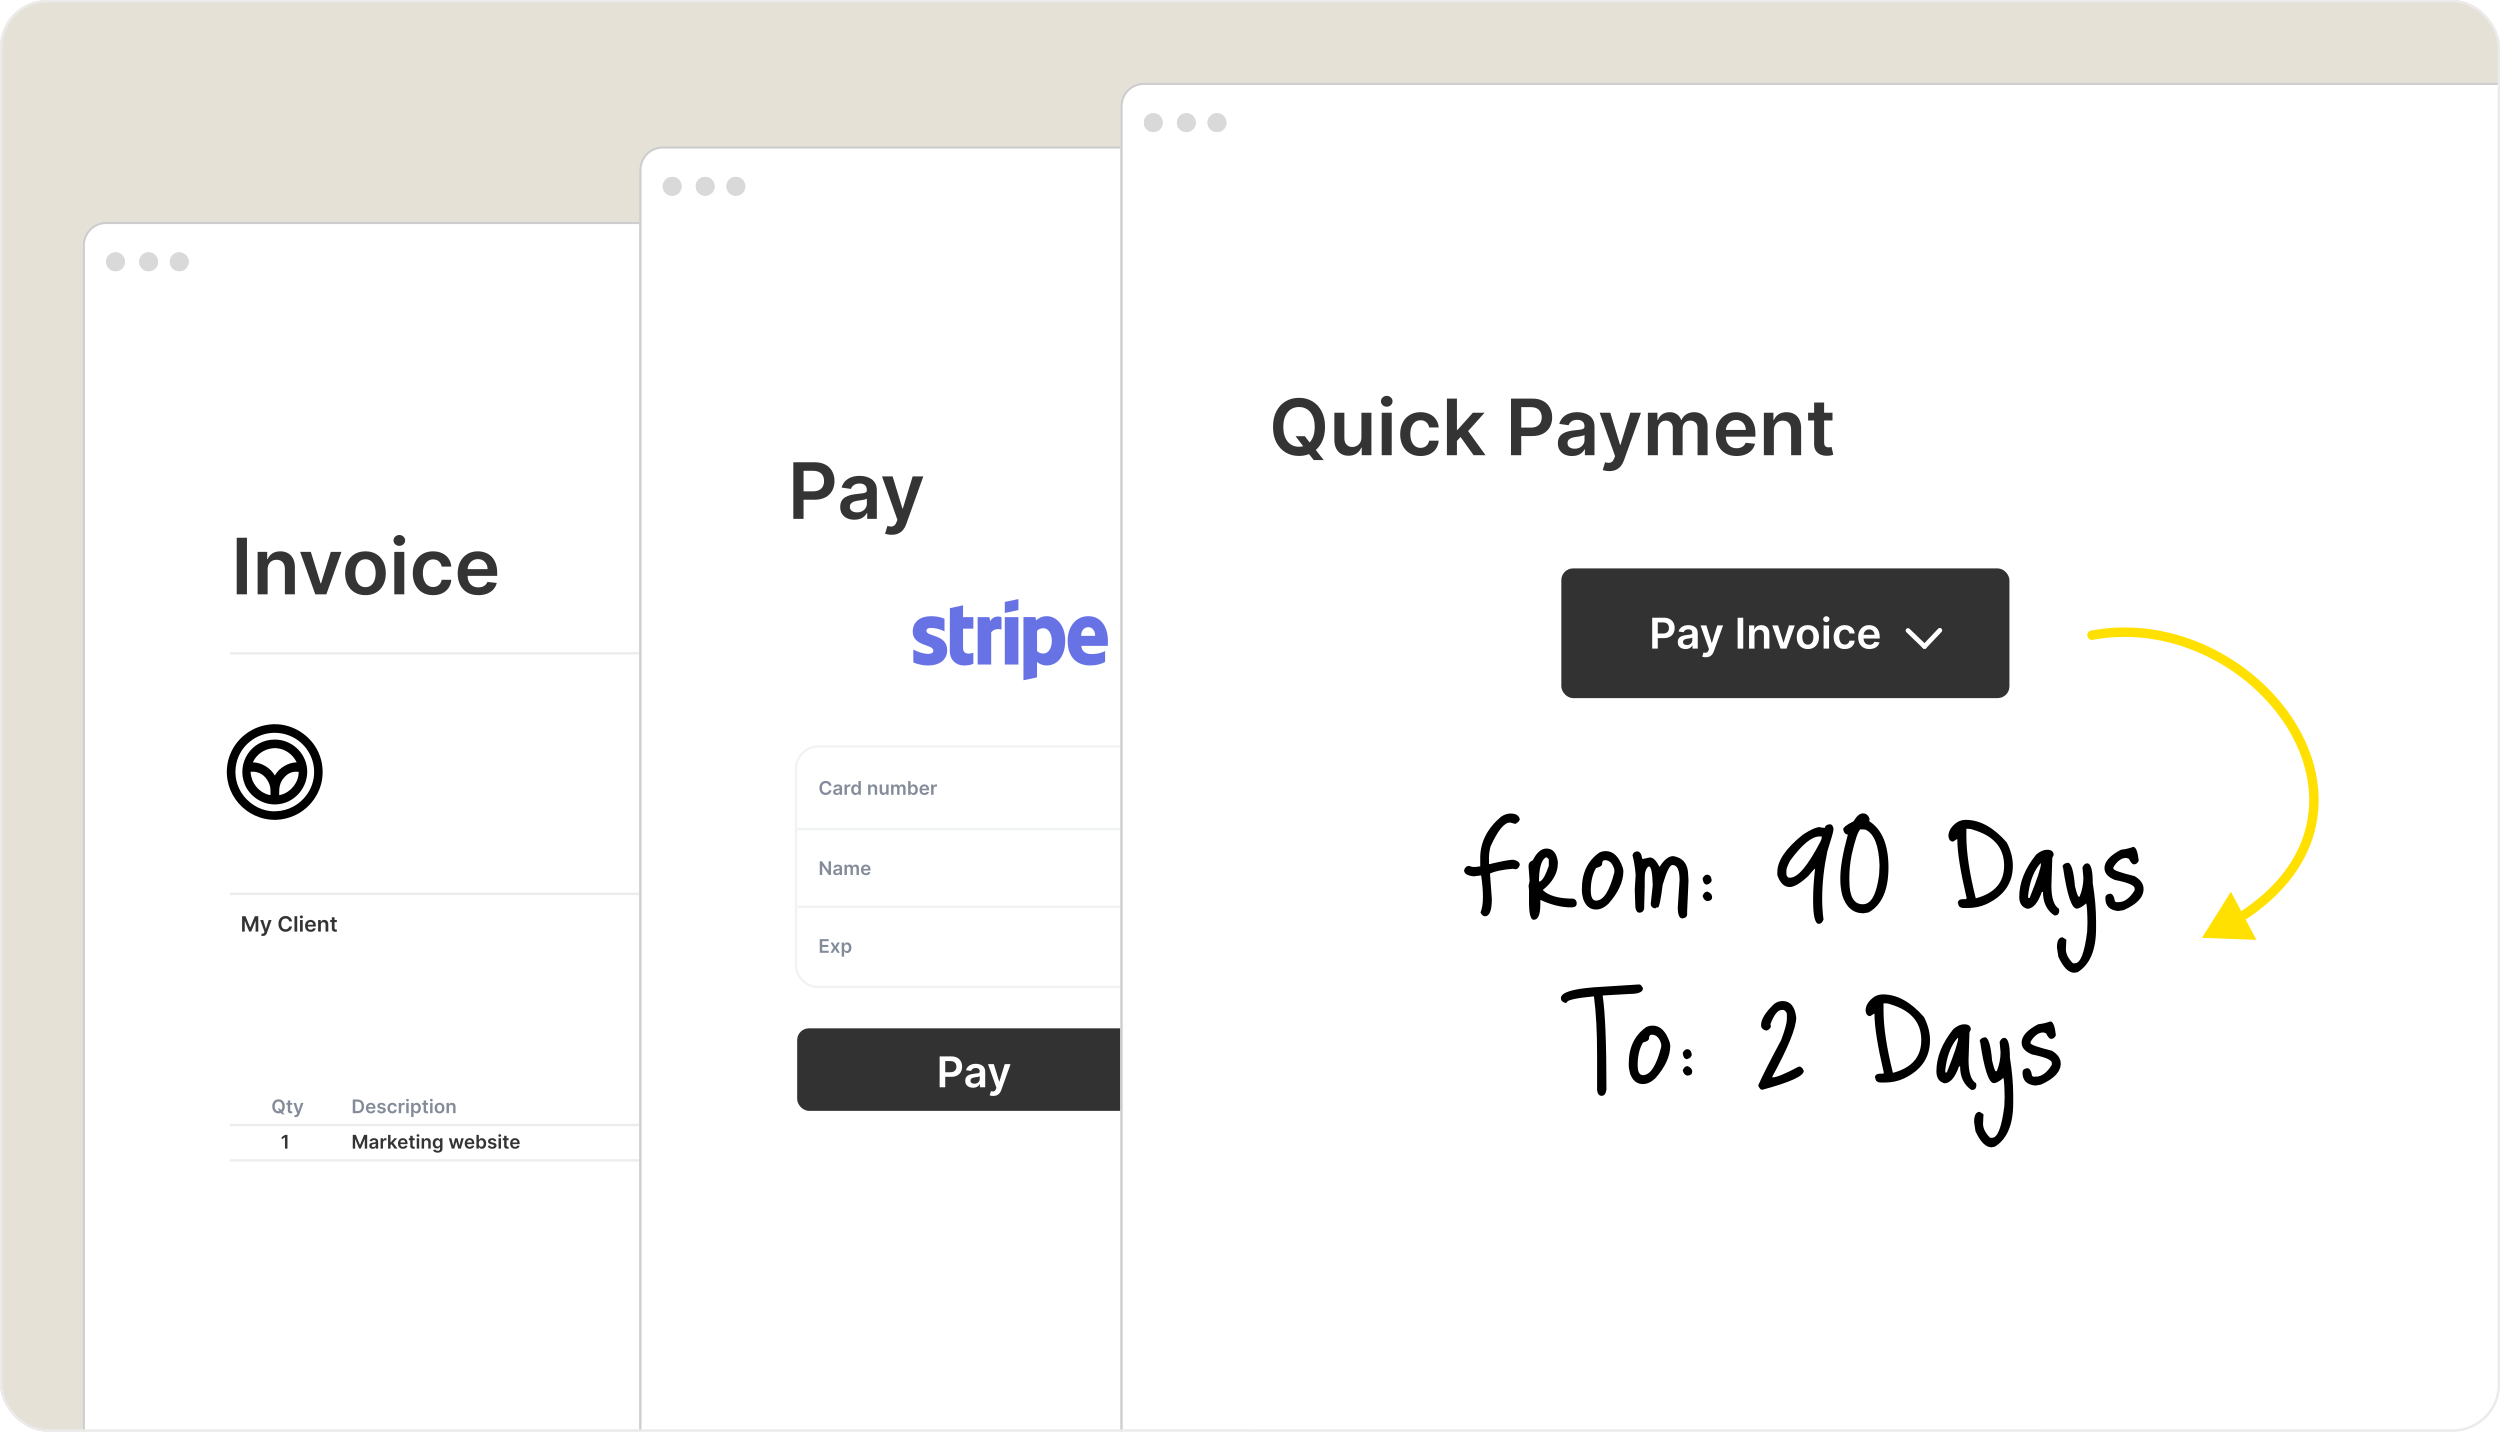 <?xml version="1.0" encoding="UTF-8"?> <svg xmlns="http://www.w3.org/2000/svg" width="1060" height="607" viewBox="0 0 1060 607" fill="none"><g clip-path="url(#clip0_1723_89805)"><rect width="1060" height="607" rx="20" fill="#E6E1D6"></rect><g filter="url(#filter0_d_1723_89805)"><rect x="30" y="89" width="495" height="607" rx="10" fill="white"></rect><rect x="30.5" y="89.5" width="494" height="606" rx="9.5" stroke="#CDCDCC"></rect></g><circle cx="49" cy="111" r="4" fill="#D9D9D9"></circle><circle cx="63" cy="111" r="4" fill="#D9D9D9"></circle><circle cx="76" cy="111" r="4" fill="#D9D9D9"></circle><circle cx="49" cy="111" r="4" fill="#D9D9D9"></circle><circle cx="63" cy="111" r="4" fill="#D9D9D9"></circle><circle cx="76" cy="111" r="4" fill="#D9D9D9"></circle><path d="M104.715 228V252H100.367V228H104.715ZM113.478 241.453V252H109.235V234H113.29V237.059H113.501C113.915 236.051 114.575 235.25 115.481 234.656C116.396 234.063 117.524 233.766 118.868 233.766C120.11 233.766 121.192 234.031 122.114 234.562C123.044 235.094 123.763 235.863 124.271 236.871C124.786 237.879 125.04 239.102 125.032 240.539V252H120.79V241.195C120.79 239.992 120.478 239.051 119.853 238.371C119.235 237.691 118.38 237.352 117.286 237.352C116.544 237.352 115.884 237.516 115.306 237.844C114.735 238.164 114.286 238.629 113.958 239.238C113.638 239.848 113.478 240.586 113.478 241.453ZM144.778 234L138.368 252H133.681L127.271 234H131.794L135.931 247.371H136.118L140.267 234H144.778ZM154.953 252.352C153.195 252.352 151.672 251.965 150.383 251.191C149.094 250.418 148.094 249.336 147.383 247.945C146.68 246.555 146.328 244.93 146.328 243.07C146.328 241.211 146.68 239.582 147.383 238.184C148.094 236.785 149.094 235.699 150.383 234.926C151.672 234.152 153.195 233.766 154.953 233.766C156.711 233.766 158.234 234.152 159.523 234.926C160.813 235.699 161.809 236.785 162.512 238.184C163.223 239.582 163.578 241.211 163.578 243.07C163.578 244.93 163.223 246.555 162.512 247.945C161.809 249.336 160.813 250.418 159.523 251.191C158.234 251.965 156.711 252.352 154.953 252.352ZM154.977 248.953C155.93 248.953 156.727 248.691 157.367 248.168C158.008 247.637 158.484 246.926 158.797 246.035C159.117 245.145 159.277 244.152 159.277 243.059C159.277 241.957 159.117 240.961 158.797 240.07C158.484 239.172 158.008 238.457 157.367 237.926C156.727 237.395 155.93 237.129 154.977 237.129C154 237.129 153.188 237.395 152.539 237.926C151.898 238.457 151.418 239.172 151.098 240.07C150.785 240.961 150.629 241.957 150.629 243.059C150.629 244.152 150.785 245.145 151.098 246.035C151.418 246.926 151.898 247.637 152.539 248.168C153.188 248.691 154 248.953 154.977 248.953ZM167.179 252V234H171.421V252H167.179ZM169.312 231.445C168.64 231.445 168.062 231.223 167.577 230.777C167.093 230.324 166.851 229.781 166.851 229.148C166.851 228.508 167.093 227.965 167.577 227.52C168.062 227.066 168.64 226.84 169.312 226.84C169.991 226.84 170.569 227.066 171.046 227.52C171.53 227.965 171.772 228.508 171.772 229.148C171.772 229.781 171.53 230.324 171.046 230.777C170.569 231.223 169.991 231.445 169.312 231.445ZM183.635 252.352C181.838 252.352 180.295 251.957 179.006 251.168C177.725 250.379 176.736 249.289 176.041 247.898C175.354 246.5 175.01 244.891 175.01 243.07C175.01 241.242 175.361 239.629 176.064 238.23C176.768 236.824 177.76 235.73 179.041 234.949C180.33 234.16 181.854 233.766 183.611 233.766C185.072 233.766 186.365 234.035 187.49 234.574C188.623 235.105 189.525 235.859 190.197 236.836C190.869 237.805 191.252 238.937 191.346 240.234H187.291C187.127 239.367 186.736 238.645 186.119 238.066C185.51 237.48 184.693 237.187 183.67 237.187C182.803 237.187 182.041 237.422 181.385 237.891C180.729 238.352 180.217 239.016 179.85 239.883C179.49 240.75 179.311 241.789 179.311 243C179.311 244.227 179.49 245.281 179.85 246.164C180.209 247.039 180.713 247.715 181.361 248.191C182.018 248.66 182.787 248.895 183.67 248.895C184.295 248.895 184.854 248.777 185.346 248.543C185.846 248.301 186.264 247.953 186.6 247.5C186.936 247.047 187.166 246.496 187.291 245.848H191.346C191.244 247.121 190.869 248.25 190.221 249.234C189.572 250.211 188.689 250.977 187.572 251.531C186.455 252.078 185.143 252.352 183.635 252.352ZM202.798 252.352C200.993 252.352 199.435 251.977 198.122 251.227C196.817 250.469 195.813 249.398 195.11 248.016C194.407 246.625 194.056 244.988 194.056 243.105C194.056 241.254 194.407 239.629 195.11 238.23C195.821 236.824 196.813 235.73 198.087 234.949C199.36 234.16 200.856 233.766 202.575 233.766C203.685 233.766 204.731 233.945 205.716 234.305C206.708 234.656 207.583 235.203 208.341 235.945C209.106 236.687 209.708 237.633 210.146 238.781C210.583 239.922 210.802 241.281 210.802 242.859V244.16H196.048V241.301H206.735C206.728 240.488 206.552 239.766 206.208 239.133C205.864 238.492 205.384 237.988 204.767 237.621C204.157 237.254 203.446 237.07 202.634 237.07C201.767 237.07 201.005 237.281 200.349 237.703C199.692 238.117 199.181 238.664 198.813 239.344C198.454 240.016 198.271 240.754 198.263 241.559V244.055C198.263 245.102 198.454 246 198.837 246.75C199.22 247.492 199.755 248.062 200.442 248.461C201.13 248.852 201.935 249.047 202.856 249.047C203.474 249.047 204.032 248.961 204.532 248.789C205.032 248.609 205.466 248.348 205.833 248.004C206.2 247.66 206.478 247.234 206.665 246.727L210.626 247.172C210.376 248.219 209.899 249.133 209.196 249.914C208.501 250.687 207.61 251.289 206.524 251.719C205.438 252.141 204.196 252.352 202.798 252.352Z" fill="#343434"></path><path d="M102.646 388.455H104.097L106.04 393.197H106.116L108.06 388.455H109.511V395H108.373V390.503H108.312L106.503 394.981H105.653L103.844 390.494H103.783V395H102.646V388.455ZM111.47 396.841C111.312 396.841 111.166 396.828 111.032 396.803C110.9 396.779 110.794 396.751 110.716 396.719L110.984 395.818C111.152 395.867 111.303 395.891 111.435 395.888C111.567 395.886 111.683 395.845 111.783 395.764C111.885 395.685 111.972 395.553 112.042 395.368L112.141 395.102L110.361 390.091H111.588L112.719 393.798H112.771L113.905 390.091H115.136L113.17 395.594C113.078 395.854 112.957 396.077 112.806 396.262C112.654 396.45 112.469 396.593 112.25 396.691C112.032 396.791 111.772 396.841 111.47 396.841ZM123.822 390.663H122.627C122.593 390.467 122.53 390.293 122.439 390.142C122.347 389.989 122.233 389.859 122.097 389.752C121.96 389.646 121.805 389.566 121.63 389.512C121.457 389.457 121.271 389.429 121.071 389.429C120.715 389.429 120.4 389.519 120.125 389.698C119.85 389.875 119.635 390.135 119.479 390.478C119.324 390.819 119.246 391.235 119.246 391.727C119.246 392.228 119.324 392.65 119.479 392.993C119.637 393.334 119.852 393.592 120.125 393.766C120.4 393.939 120.714 394.025 121.067 394.025C121.263 394.025 121.447 394 121.617 393.949C121.79 393.895 121.944 393.817 122.081 393.715C122.219 393.613 122.335 393.487 122.429 393.338C122.525 393.189 122.591 393.018 122.627 392.827L123.822 392.833C123.778 393.144 123.681 393.436 123.532 393.709C123.385 393.982 123.192 394.222 122.953 394.431C122.714 394.638 122.435 394.8 122.116 394.917C121.796 395.032 121.441 395.089 121.051 395.089C120.476 395.089 119.963 394.956 119.511 394.69C119.059 394.424 118.703 394.039 118.444 393.536C118.184 393.033 118.054 392.43 118.054 391.727C118.054 391.022 118.185 390.419 118.447 389.918C118.709 389.415 119.066 389.031 119.517 388.765C119.969 388.498 120.48 388.365 121.051 388.365C121.416 388.365 121.755 388.416 122.068 388.518C122.381 388.621 122.66 388.771 122.905 388.969C123.15 389.165 123.352 389.406 123.509 389.691C123.669 389.975 123.773 390.299 123.822 390.663ZM126.014 388.455V395H124.857V388.455H126.014ZM127.204 395V390.091H128.361V395H127.204ZM127.786 389.394C127.602 389.394 127.445 389.333 127.312 389.212C127.18 389.088 127.114 388.94 127.114 388.768C127.114 388.593 127.18 388.445 127.312 388.324C127.445 388.2 127.602 388.138 127.786 388.138C127.971 388.138 128.129 388.2 128.259 388.324C128.391 388.445 128.457 388.593 128.457 388.768C128.457 388.94 128.391 389.088 128.259 389.212C128.129 389.333 127.971 389.394 127.786 389.394ZM131.724 395.096C131.232 395.096 130.807 394.994 130.449 394.789C130.093 394.582 129.819 394.29 129.627 393.913C129.435 393.534 129.34 393.088 129.34 392.574C129.34 392.069 129.435 391.626 129.627 391.245C129.821 390.861 130.092 390.563 130.439 390.35C130.786 390.135 131.194 390.027 131.663 390.027C131.966 390.027 132.251 390.076 132.52 390.174C132.79 390.27 133.029 390.419 133.236 390.621C133.444 390.824 133.608 391.082 133.728 391.395C133.847 391.706 133.907 392.077 133.907 392.507V392.862H129.883V392.082H132.798C132.796 391.86 132.748 391.663 132.654 391.491C132.56 391.316 132.429 391.179 132.261 391.078C132.095 390.978 131.901 390.928 131.679 390.928C131.443 390.928 131.235 390.986 131.056 391.101C130.877 391.214 130.737 391.363 130.637 391.548C130.539 391.732 130.489 391.933 130.487 392.152V392.833C130.487 393.119 130.539 393.364 130.644 393.568C130.748 393.771 130.894 393.926 131.081 394.035C131.269 394.141 131.488 394.195 131.74 394.195C131.908 394.195 132.06 394.171 132.197 394.124C132.333 394.075 132.451 394.004 132.552 393.91C132.652 393.816 132.727 393.7 132.778 393.562L133.859 393.683C133.791 393.969 133.661 394.218 133.469 394.431C133.279 394.642 133.036 394.806 132.74 394.923C132.444 395.038 132.105 395.096 131.724 395.096ZM136.042 392.124V395H134.885V390.091H135.991V390.925H136.049C136.162 390.65 136.342 390.432 136.589 390.27C136.838 390.108 137.146 390.027 137.513 390.027C137.851 390.027 138.146 390.099 138.398 390.244C138.651 390.389 138.847 390.599 138.986 390.874C139.127 391.149 139.196 391.482 139.194 391.874V395H138.037V392.053C138.037 391.725 137.952 391.468 137.781 391.283C137.613 391.098 137.379 391.005 137.081 391.005C136.879 391.005 136.699 391.05 136.541 391.139C136.385 391.227 136.263 391.353 136.173 391.52C136.086 391.686 136.042 391.887 136.042 392.124ZM142.821 390.091V390.986H139.999V390.091H142.821ZM140.696 388.915H141.853V393.523C141.853 393.679 141.876 393.798 141.923 393.881C141.972 393.962 142.036 394.018 142.115 394.048C142.194 394.077 142.281 394.092 142.377 394.092C142.449 394.092 142.515 394.087 142.575 394.076C142.637 394.066 142.684 394.056 142.716 394.048L142.911 394.952C142.849 394.973 142.76 394.997 142.645 395.022C142.532 395.048 142.394 395.063 142.23 395.067C141.94 395.076 141.679 395.032 141.447 394.936C141.215 394.838 141.03 394.687 140.894 394.482C140.76 394.278 140.694 394.022 140.696 393.715V388.915Z" fill="#343434"></path><path d="M117.741 470.045H118.696L119.261 470.778L119.665 471.256L120.634 472.5H119.611L118.952 471.665L118.67 471.267L117.741 470.045ZM120.773 469.091C120.773 469.718 120.655 470.255 120.42 470.702C120.188 471.147 119.869 471.488 119.466 471.724C119.064 471.961 118.609 472.08 118.099 472.08C117.59 472.08 117.134 471.961 116.73 471.724C116.329 471.486 116.01 471.144 115.776 470.699C115.543 470.252 115.426 469.716 115.426 469.091C115.426 468.464 115.543 467.928 115.776 467.483C116.01 467.036 116.329 466.694 116.73 466.457C117.134 466.221 117.59 466.102 118.099 466.102C118.609 466.102 119.064 466.221 119.466 466.457C119.869 466.694 120.188 467.036 120.42 467.483C120.655 467.928 120.773 468.464 120.773 469.091ZM119.713 469.091C119.713 468.65 119.644 468.277 119.506 467.974C119.369 467.67 119.18 467.439 118.938 467.284C118.695 467.127 118.416 467.048 118.099 467.048C117.783 467.048 117.504 467.127 117.261 467.284C117.019 467.439 116.829 467.67 116.69 467.974C116.554 468.277 116.486 468.65 116.486 469.091C116.486 469.532 116.554 469.905 116.69 470.21C116.829 470.513 117.019 470.743 117.261 470.901C117.504 471.056 117.783 471.134 118.099 471.134C118.416 471.134 118.695 471.056 118.938 470.901C119.18 470.743 119.369 470.513 119.506 470.21C119.644 469.905 119.713 469.532 119.713 469.091ZM123.911 467.636V468.432H121.402V467.636H123.911ZM122.021 466.591H123.05V470.688C123.05 470.826 123.071 470.932 123.112 471.006C123.156 471.078 123.213 471.127 123.283 471.153C123.353 471.18 123.43 471.193 123.516 471.193C123.58 471.193 123.639 471.188 123.692 471.179C123.747 471.17 123.788 471.161 123.817 471.153L123.99 471.957C123.935 471.976 123.857 471.997 123.754 472.02C123.654 472.043 123.531 472.056 123.385 472.06C123.127 472.067 122.895 472.028 122.689 471.943C122.482 471.856 122.319 471.722 122.197 471.54C122.078 471.358 122.019 471.131 122.021 470.858V466.591ZM125.41 473.636C125.27 473.636 125.14 473.625 125.021 473.602C124.903 473.581 124.809 473.557 124.739 473.528L124.978 472.727C125.128 472.771 125.261 472.792 125.379 472.79C125.496 472.788 125.599 472.751 125.688 472.679C125.779 472.609 125.856 472.491 125.918 472.327L126.006 472.091L124.424 467.636H125.515L126.521 470.932H126.566L127.575 467.636H128.668L126.921 472.528C126.84 472.759 126.732 472.957 126.597 473.122C126.463 473.289 126.298 473.416 126.103 473.503C125.91 473.592 125.679 473.636 125.41 473.636Z" fill="#848C9A"></path><path d="M151.545 472H149.574V466.182H151.585C152.163 466.182 152.659 466.298 153.074 466.531C153.491 466.762 153.811 467.095 154.034 467.528C154.258 467.962 154.369 468.481 154.369 469.085C154.369 469.691 154.257 470.212 154.031 470.648C153.808 471.083 153.485 471.418 153.062 471.651C152.642 471.884 152.136 472 151.545 472ZM150.628 471.088H151.494C151.9 471.088 152.238 471.014 152.509 470.866C152.779 470.717 152.983 470.494 153.119 470.199C153.256 469.902 153.324 469.53 153.324 469.085C153.324 468.64 153.256 468.271 153.119 467.977C152.983 467.682 152.781 467.461 152.514 467.315C152.249 467.168 151.92 467.094 151.526 467.094H150.628V471.088ZM157.257 472.085C156.82 472.085 156.442 471.994 156.124 471.812C155.807 471.629 155.564 471.369 155.393 471.034C155.223 470.697 155.138 470.3 155.138 469.844C155.138 469.395 155.223 469.001 155.393 468.662C155.566 468.321 155.806 468.056 156.115 467.866C156.424 467.675 156.786 467.58 157.203 467.58C157.472 467.58 157.726 467.623 157.964 467.71C158.205 467.795 158.417 467.928 158.601 468.108C158.786 468.288 158.932 468.517 159.038 468.795C159.144 469.072 159.197 469.402 159.197 469.784V470.099H155.621V469.406H158.212C158.21 469.209 158.167 469.034 158.084 468.881C158 468.725 157.884 468.603 157.734 468.514C157.587 468.425 157.414 468.381 157.217 468.381C157.007 468.381 156.822 468.432 156.663 468.534C156.504 468.634 156.38 468.767 156.291 468.932C156.204 469.095 156.16 469.274 156.158 469.469V470.074C156.158 470.328 156.204 470.545 156.297 470.727C156.39 470.907 156.519 471.045 156.686 471.142C156.853 471.237 157.048 471.284 157.271 471.284C157.421 471.284 157.556 471.263 157.678 471.222C157.799 471.178 157.904 471.115 157.993 471.031C158.082 470.948 158.149 470.845 158.195 470.722L159.155 470.83C159.094 471.083 158.979 471.305 158.808 471.494C158.64 471.682 158.424 471.828 158.161 471.932C157.897 472.034 157.596 472.085 157.257 472.085ZM163.516 468.79L162.579 468.892C162.552 468.797 162.506 468.708 162.44 468.625C162.375 468.542 162.288 468.474 162.178 468.423C162.068 468.372 161.934 468.347 161.775 468.347C161.561 468.347 161.381 468.393 161.235 468.486C161.091 468.579 161.02 468.699 161.022 468.847C161.02 468.973 161.067 469.077 161.161 469.156C161.258 469.236 161.417 469.301 161.638 469.352L162.383 469.511C162.796 469.6 163.103 469.741 163.303 469.935C163.506 470.128 163.608 470.381 163.61 470.693C163.608 470.968 163.528 471.21 163.369 471.42C163.211 471.629 162.993 471.792 162.712 471.909C162.432 472.027 162.11 472.085 161.746 472.085C161.212 472.085 160.782 471.973 160.457 471.75C160.131 471.525 159.937 471.211 159.874 470.81L160.877 470.713C160.923 470.91 161.019 471.059 161.167 471.159C161.315 471.259 161.507 471.31 161.744 471.31C161.988 471.31 162.184 471.259 162.332 471.159C162.481 471.059 162.556 470.935 162.556 470.787C162.556 470.662 162.508 470.559 162.411 470.477C162.317 470.396 162.169 470.333 161.968 470.29L161.224 470.134C160.805 470.046 160.496 469.9 160.295 469.693C160.094 469.485 159.995 469.222 159.996 468.903C159.995 468.634 160.067 468.402 160.215 468.205C160.365 468.006 160.572 467.852 160.837 467.744C161.104 467.634 161.412 467.58 161.761 467.58C162.272 467.58 162.674 467.688 162.968 467.906C163.263 468.124 163.446 468.419 163.516 468.79ZM166.362 472.085C165.926 472.085 165.552 471.99 165.239 471.798C164.929 471.607 164.689 471.343 164.521 471.006C164.354 470.667 164.271 470.277 164.271 469.835C164.271 469.392 164.356 469.001 164.526 468.662C164.697 468.321 164.937 468.056 165.248 467.866C165.56 467.675 165.93 467.58 166.356 467.58C166.71 467.58 167.023 467.645 167.296 467.776C167.571 467.904 167.79 468.087 167.952 468.324C168.115 468.559 168.208 468.833 168.231 469.148H167.248C167.208 468.937 167.113 468.762 166.964 468.622C166.816 468.48 166.618 468.409 166.37 468.409C166.16 468.409 165.975 468.466 165.816 468.58C165.657 468.691 165.533 468.852 165.444 469.062C165.357 469.273 165.313 469.525 165.313 469.818C165.313 470.116 165.357 470.371 165.444 470.585C165.531 470.797 165.653 470.961 165.81 471.077C165.969 471.19 166.156 471.247 166.37 471.247C166.522 471.247 166.657 471.219 166.776 471.162C166.897 471.103 166.999 471.019 167.08 470.909C167.162 470.799 167.218 470.666 167.248 470.509H168.231C168.206 470.817 168.115 471.091 167.958 471.33C167.801 471.566 167.587 471.752 167.316 471.886C167.045 472.019 166.727 472.085 166.362 472.085ZM169.075 472V467.636H170.072V468.364H170.118C170.197 468.112 170.334 467.918 170.527 467.781C170.722 467.643 170.945 467.574 171.195 467.574C171.251 467.574 171.315 467.577 171.385 467.582C171.457 467.586 171.517 467.593 171.564 467.602V468.548C171.52 468.533 171.451 468.52 171.357 468.509C171.264 468.495 171.174 468.489 171.087 468.489C170.899 468.489 170.731 468.529 170.581 468.611C170.433 468.69 170.317 468.801 170.232 468.943C170.146 469.085 170.104 469.249 170.104 469.435V472H169.075ZM172.247 472V467.636H173.276V472H172.247ZM172.764 467.017C172.601 467.017 172.461 466.963 172.344 466.855C172.226 466.745 172.168 466.614 172.168 466.46C172.168 466.305 172.226 466.173 172.344 466.065C172.461 465.955 172.601 465.901 172.764 465.901C172.929 465.901 173.069 465.955 173.185 466.065C173.302 466.173 173.361 466.305 173.361 466.46C173.361 466.614 173.302 466.745 173.185 466.855C173.069 466.963 172.929 467.017 172.764 467.017ZM174.333 473.636V467.636H175.344V468.358H175.404C175.457 468.252 175.532 468.139 175.629 468.02C175.725 467.899 175.856 467.795 176.021 467.71C176.185 467.623 176.396 467.58 176.651 467.58C176.988 467.58 177.292 467.666 177.563 467.838C177.836 468.009 178.052 468.261 178.211 468.597C178.372 468.93 178.452 469.339 178.452 469.824C178.452 470.303 178.374 470.71 178.217 471.045C178.059 471.381 177.845 471.636 177.575 471.812C177.304 471.989 176.997 472.077 176.654 472.077C176.404 472.077 176.197 472.035 176.032 471.952C175.867 471.868 175.735 471.768 175.634 471.651C175.536 471.531 175.459 471.419 175.404 471.312H175.362V473.636H174.333ZM175.342 469.818C175.342 470.1 175.381 470.348 175.461 470.56C175.542 470.772 175.659 470.937 175.81 471.057C175.964 471.174 176.149 471.233 176.367 471.233C176.594 471.233 176.785 471.172 176.938 471.051C177.092 470.928 177.207 470.76 177.285 470.548C177.364 470.334 177.404 470.091 177.404 469.818C177.404 469.547 177.365 469.307 177.288 469.097C177.21 468.886 177.094 468.722 176.941 468.602C176.788 468.483 176.596 468.423 176.367 468.423C176.147 468.423 175.961 468.481 175.808 468.597C175.654 468.712 175.538 468.874 175.458 469.082C175.38 469.291 175.342 469.536 175.342 469.818ZM181.512 467.636V468.432H179.004V467.636H181.512ZM179.623 466.591H180.651V470.688C180.651 470.826 180.672 470.932 180.714 471.006C180.757 471.078 180.814 471.127 180.884 471.153C180.954 471.18 181.032 471.193 181.117 471.193C181.182 471.193 181.24 471.188 181.293 471.179C181.348 471.17 181.39 471.161 181.418 471.153L181.592 471.957C181.537 471.976 181.458 471.997 181.356 472.02C181.255 472.043 181.132 472.056 180.987 472.06C180.729 472.067 180.497 472.028 180.29 471.943C180.084 471.856 179.92 471.722 179.799 471.54C179.68 471.358 179.621 471.131 179.623 470.858V466.591ZM182.372 472V467.636H183.401V472H182.372ZM182.889 467.017C182.726 467.017 182.586 466.963 182.469 466.855C182.351 466.745 182.293 466.614 182.293 466.46C182.293 466.305 182.351 466.173 182.469 466.065C182.586 465.955 182.726 465.901 182.889 465.901C183.054 465.901 183.194 465.955 183.31 466.065C183.427 466.173 183.486 466.305 183.486 466.46C183.486 466.614 183.427 466.745 183.31 466.855C183.194 466.963 183.054 467.017 182.889 467.017ZM186.362 472.085C185.935 472.085 185.566 471.991 185.254 471.804C184.941 471.616 184.699 471.354 184.526 471.017C184.356 470.68 184.271 470.286 184.271 469.835C184.271 469.384 184.356 468.99 184.526 468.651C184.699 468.312 184.941 468.048 185.254 467.861C185.566 467.673 185.935 467.58 186.362 467.58C186.788 467.58 187.157 467.673 187.469 467.861C187.782 468.048 188.023 468.312 188.194 468.651C188.366 468.99 188.452 469.384 188.452 469.835C188.452 470.286 188.366 470.68 188.194 471.017C188.023 471.354 187.782 471.616 187.469 471.804C187.157 471.991 186.788 472.085 186.362 472.085ZM186.367 471.261C186.598 471.261 186.791 471.198 186.947 471.071C187.102 470.942 187.218 470.77 187.293 470.554C187.371 470.338 187.41 470.098 187.41 469.832C187.41 469.565 187.371 469.324 187.293 469.108C187.218 468.89 187.102 468.717 186.947 468.588C186.791 468.459 186.598 468.395 186.367 468.395C186.13 468.395 185.933 468.459 185.776 468.588C185.621 468.717 185.504 468.89 185.427 469.108C185.351 469.324 185.313 469.565 185.313 469.832C185.313 470.098 185.351 470.338 185.427 470.554C185.504 470.77 185.621 470.942 185.776 471.071C185.933 471.198 186.13 471.261 186.367 471.261ZM190.354 469.443V472H189.325V467.636H190.308V468.378H190.359C190.46 468.134 190.62 467.939 190.839 467.795C191.061 467.652 191.335 467.58 191.661 467.58C191.962 467.58 192.224 467.644 192.447 467.773C192.673 467.902 192.847 468.088 192.97 468.332C193.095 468.577 193.157 468.873 193.155 469.222V472H192.126V469.381C192.126 469.089 192.051 468.861 191.899 468.696C191.75 468.531 191.542 468.449 191.277 468.449C191.097 468.449 190.937 468.489 190.797 468.568C190.659 468.646 190.55 468.759 190.47 468.906C190.393 469.054 190.354 469.233 190.354 469.443Z" fill="#848C9A"></path><path d="M121.884 481.182V487H120.83V482.207H120.795L119.435 483.077V482.111L120.881 481.182H121.884Z" fill="#343434"></path><path d="M149.574 481.182H150.864L152.591 485.398H152.659L154.386 481.182H155.676V487H154.665V483.003H154.611L153.003 486.983H152.247L150.639 482.994H150.585V487H149.574V481.182ZM158.034 487.088C157.758 487.088 157.509 487.039 157.287 486.94C157.067 486.84 156.893 486.692 156.764 486.497C156.637 486.302 156.574 486.062 156.574 485.776C156.574 485.529 156.619 485.326 156.71 485.165C156.801 485.004 156.925 484.875 157.082 484.778C157.24 484.682 157.417 484.609 157.614 484.56C157.813 484.509 158.018 484.472 158.23 484.449C158.486 484.422 158.693 484.399 158.852 484.378C159.011 484.355 159.127 484.321 159.199 484.276C159.273 484.228 159.31 484.155 159.31 484.057V484.04C159.31 483.826 159.246 483.66 159.119 483.543C158.992 483.425 158.81 483.366 158.571 483.366C158.319 483.366 158.119 483.421 157.972 483.531C157.826 483.641 157.727 483.771 157.676 483.92L156.716 483.784C156.792 483.519 156.917 483.297 157.091 483.119C157.265 482.939 157.478 482.805 157.73 482.716C157.982 482.625 158.26 482.58 158.565 482.58C158.776 482.58 158.985 482.604 159.193 482.653C159.402 482.703 159.592 482.784 159.764 482.898C159.937 483.009 160.075 483.162 160.179 483.355C160.285 483.548 160.338 483.79 160.338 484.08V487H159.349V486.401H159.315C159.253 486.522 159.165 486.635 159.051 486.741C158.939 486.846 158.798 486.93 158.628 486.994C158.459 487.057 158.261 487.088 158.034 487.088ZM158.301 486.332C158.508 486.332 158.687 486.292 158.838 486.21C158.99 486.127 159.106 486.017 159.188 485.881C159.271 485.744 159.312 485.596 159.312 485.435V484.92C159.28 484.947 159.225 484.972 159.148 484.994C159.072 485.017 158.987 485.037 158.892 485.054C158.797 485.071 158.704 485.086 158.611 485.099C158.518 485.113 158.438 485.124 158.369 485.134C158.216 485.154 158.079 485.188 157.957 485.236C157.836 485.283 157.741 485.349 157.67 485.435C157.6 485.518 157.565 485.626 157.565 485.759C157.565 485.948 157.634 486.091 157.773 486.188C157.911 486.284 158.087 486.332 158.301 486.332ZM161.372 487V482.636H162.369V483.364H162.415C162.494 483.112 162.631 482.918 162.824 482.781C163.019 482.643 163.241 482.574 163.491 482.574C163.548 482.574 163.612 482.577 163.682 482.582C163.754 482.586 163.813 482.593 163.861 482.602V483.548C163.817 483.533 163.748 483.52 163.653 483.509C163.561 483.495 163.471 483.489 163.384 483.489C163.196 483.489 163.027 483.529 162.878 483.611C162.73 483.69 162.614 483.801 162.528 483.943C162.443 484.085 162.401 484.249 162.401 484.435V487H161.372ZM165.482 485.631L165.479 484.389H165.643L167.212 482.636H168.413L166.484 484.784H166.271L165.482 485.631ZM164.544 487V481.182H165.572V487H164.544ZM167.283 487L165.862 485.014L166.555 484.29L168.513 487H167.283ZM170.851 487.085C170.413 487.085 170.036 486.994 169.717 486.812C169.401 486.629 169.158 486.369 168.987 486.034C168.817 485.697 168.732 485.3 168.732 484.844C168.732 484.395 168.817 484.001 168.987 483.662C169.16 483.321 169.4 483.056 169.709 482.866C170.018 482.675 170.38 482.58 170.797 482.58C171.066 482.58 171.32 482.623 171.558 482.71C171.799 482.795 172.011 482.928 172.195 483.108C172.38 483.288 172.526 483.517 172.632 483.795C172.738 484.072 172.791 484.402 172.791 484.784V485.099H169.214V484.406H171.805C171.804 484.209 171.761 484.034 171.678 483.881C171.594 483.725 171.478 483.603 171.328 483.514C171.18 483.425 171.008 483.381 170.811 483.381C170.601 483.381 170.416 483.432 170.257 483.534C170.098 483.634 169.974 483.767 169.885 483.932C169.798 484.095 169.753 484.274 169.751 484.469V485.074C169.751 485.328 169.798 485.545 169.891 485.727C169.983 485.907 170.113 486.045 170.28 486.142C170.446 486.237 170.642 486.284 170.865 486.284C171.015 486.284 171.15 486.263 171.271 486.222C171.393 486.178 171.498 486.115 171.587 486.031C171.676 485.948 171.743 485.845 171.788 485.722L172.749 485.83C172.688 486.083 172.572 486.305 172.402 486.494C172.233 486.682 172.018 486.828 171.754 486.932C171.491 487.034 171.19 487.085 170.851 487.085ZM175.84 482.636V483.432H173.332V482.636H175.84ZM173.951 481.591H174.979V485.688C174.979 485.826 175 485.932 175.042 486.006C175.085 486.078 175.142 486.127 175.212 486.153C175.282 486.18 175.36 486.193 175.445 486.193C175.51 486.193 175.568 486.188 175.621 486.179C175.676 486.17 175.718 486.161 175.746 486.153L175.92 486.957C175.865 486.976 175.786 486.997 175.684 487.02C175.584 487.043 175.46 487.056 175.315 487.06C175.057 487.067 174.825 487.028 174.619 486.943C174.412 486.856 174.248 486.722 174.127 486.54C174.008 486.358 173.949 486.131 173.951 485.858V481.591ZM176.7 487V482.636H177.729V487H176.7ZM177.217 482.017C177.054 482.017 176.914 481.963 176.797 481.855C176.679 481.745 176.621 481.614 176.621 481.46C176.621 481.305 176.679 481.173 176.797 481.065C176.914 480.955 177.054 480.901 177.217 480.901C177.382 480.901 177.522 480.955 177.638 481.065C177.755 481.173 177.814 481.305 177.814 481.46C177.814 481.614 177.755 481.745 177.638 481.855C177.522 481.963 177.382 482.017 177.217 482.017ZM179.815 484.443V487H178.786V482.636H179.769V483.378H179.82C179.921 483.134 180.081 482.939 180.3 482.795C180.522 482.652 180.796 482.58 181.121 482.58C181.423 482.58 181.685 482.644 181.908 482.773C182.134 482.902 182.308 483.088 182.431 483.332C182.556 483.577 182.618 483.873 182.616 484.222V487H181.587V484.381C181.587 484.089 181.512 483.861 181.36 483.696C181.21 483.531 181.003 483.449 180.738 483.449C180.558 483.449 180.398 483.489 180.258 483.568C180.12 483.646 180.011 483.759 179.931 483.906C179.853 484.054 179.815 484.233 179.815 484.443ZM185.559 488.727C185.19 488.727 184.872 488.677 184.607 488.577C184.342 488.478 184.129 488.346 183.968 488.179C183.807 488.012 183.695 487.828 183.633 487.625L184.559 487.401C184.601 487.486 184.661 487.57 184.741 487.653C184.82 487.739 184.927 487.809 185.062 487.864C185.198 487.92 185.37 487.949 185.576 487.949C185.868 487.949 186.109 487.878 186.3 487.736C186.492 487.596 186.587 487.365 186.587 487.043V486.216H186.536C186.483 486.322 186.406 486.431 186.303 486.543C186.203 486.654 186.069 486.748 185.903 486.824C185.738 486.9 185.531 486.938 185.281 486.938C184.945 486.938 184.641 486.859 184.369 486.702C184.098 486.543 183.882 486.306 183.721 485.991C183.562 485.675 183.482 485.279 183.482 484.804C183.482 484.325 183.562 483.92 183.721 483.591C183.882 483.259 184.099 483.009 184.371 482.838C184.644 482.666 184.948 482.58 185.283 482.58C185.539 482.58 185.749 482.623 185.914 482.71C186.081 482.795 186.213 482.899 186.312 483.02C186.41 483.139 186.485 483.252 186.536 483.358H186.593V482.636H187.607V487.071C187.607 487.444 187.518 487.753 187.34 487.997C187.162 488.241 186.919 488.424 186.61 488.545C186.301 488.667 185.951 488.727 185.559 488.727ZM185.567 486.131C185.785 486.131 185.971 486.078 186.124 485.972C186.278 485.866 186.394 485.713 186.474 485.514C186.553 485.315 186.593 485.077 186.593 484.798C186.593 484.524 186.553 484.283 186.474 484.077C186.396 483.87 186.281 483.71 186.127 483.597C185.976 483.481 185.789 483.423 185.567 483.423C185.338 483.423 185.147 483.483 184.994 483.602C184.84 483.722 184.725 483.885 184.647 484.094C184.569 484.3 184.531 484.535 184.531 484.798C184.531 485.065 184.569 485.299 184.647 485.5C184.727 485.699 184.843 485.854 184.996 485.966C185.152 486.076 185.342 486.131 185.567 486.131ZM191.546 487L190.313 482.636H191.362L192.129 485.705H192.168L192.952 482.636H193.989L194.773 485.688H194.816L195.572 482.636H196.623L195.387 487H194.316L193.498 484.051H193.438L192.62 487H191.546ZM199.148 487.085C198.71 487.085 198.332 486.994 198.014 486.812C197.698 486.629 197.455 486.369 197.284 486.034C197.114 485.697 197.028 485.3 197.028 484.844C197.028 484.395 197.114 484.001 197.284 483.662C197.456 483.321 197.697 483.056 198.006 482.866C198.314 482.675 198.677 482.58 199.094 482.58C199.363 482.58 199.616 482.623 199.855 482.71C200.096 482.795 200.308 482.928 200.491 483.108C200.677 483.288 200.823 483.517 200.929 483.795C201.035 484.072 201.088 484.402 201.088 484.784V485.099H197.511V484.406H200.102C200.1 484.209 200.058 484.034 199.974 483.881C199.891 483.725 199.775 483.603 199.625 483.514C199.477 483.425 199.305 483.381 199.108 483.381C198.898 483.381 198.713 483.432 198.554 483.534C198.395 483.634 198.271 483.767 198.182 483.932C198.095 484.095 198.05 484.274 198.048 484.469V485.074C198.048 485.328 198.095 485.545 198.188 485.727C198.28 485.907 198.41 486.045 198.577 486.142C198.743 486.237 198.938 486.284 199.162 486.284C199.312 486.284 199.447 486.263 199.568 486.222C199.689 486.178 199.795 486.115 199.884 486.031C199.973 485.948 200.04 485.845 200.085 485.722L201.045 485.83C200.985 486.083 200.869 486.305 200.699 486.494C200.53 486.682 200.314 486.828 200.051 486.932C199.788 487.034 199.487 487.085 199.148 487.085ZM202.004 487V481.182H203.032V483.358H203.075C203.128 483.252 203.202 483.139 203.299 483.02C203.396 482.899 203.526 482.795 203.691 482.71C203.856 482.623 204.066 482.58 204.322 482.58C204.659 482.58 204.963 482.666 205.234 482.838C205.506 483.009 205.722 483.261 205.881 483.597C206.042 483.93 206.123 484.339 206.123 484.824C206.123 485.303 206.044 485.71 205.887 486.045C205.73 486.381 205.516 486.636 205.245 486.812C204.974 486.989 204.667 487.077 204.325 487.077C204.075 487.077 203.867 487.035 203.702 486.952C203.538 486.868 203.405 486.768 203.305 486.651C203.206 486.531 203.129 486.419 203.075 486.312H203.015V487H202.004ZM203.012 484.818C203.012 485.1 203.052 485.348 203.131 485.56C203.213 485.772 203.329 485.937 203.481 486.057C203.634 486.174 203.82 486.233 204.038 486.233C204.265 486.233 204.455 486.172 204.609 486.051C204.762 485.928 204.878 485.76 204.955 485.548C205.035 485.334 205.075 485.091 205.075 484.818C205.075 484.547 205.036 484.307 204.958 484.097C204.88 483.886 204.765 483.722 204.612 483.602C204.458 483.483 204.267 483.423 204.038 483.423C203.818 483.423 203.631 483.481 203.478 483.597C203.325 483.712 203.208 483.874 203.129 484.082C203.051 484.291 203.012 484.536 203.012 484.818ZM210.446 483.79L209.509 483.892C209.482 483.797 209.436 483.708 209.369 483.625C209.305 483.542 209.218 483.474 209.108 483.423C208.998 483.372 208.864 483.347 208.705 483.347C208.491 483.347 208.311 483.393 208.165 483.486C208.021 483.579 207.95 483.699 207.952 483.847C207.95 483.973 207.996 484.077 208.091 484.156C208.188 484.236 208.347 484.301 208.568 484.352L209.312 484.511C209.725 484.6 210.032 484.741 210.233 484.935C210.436 485.128 210.538 485.381 210.54 485.693C210.538 485.968 210.457 486.21 210.298 486.42C210.141 486.629 209.922 486.792 209.642 486.909C209.362 487.027 209.04 487.085 208.676 487.085C208.142 487.085 207.712 486.973 207.386 486.75C207.061 486.525 206.866 486.211 206.804 485.81L207.807 485.713C207.852 485.91 207.949 486.059 208.097 486.159C208.244 486.259 208.437 486.31 208.673 486.31C208.918 486.31 209.114 486.259 209.261 486.159C209.411 486.059 209.486 485.935 209.486 485.787C209.486 485.662 209.438 485.559 209.341 485.477C209.246 485.396 209.098 485.333 208.898 485.29L208.153 485.134C207.735 485.046 207.425 484.9 207.224 484.693C207.024 484.485 206.924 484.222 206.926 483.903C206.924 483.634 206.997 483.402 207.145 483.205C207.295 483.006 207.502 482.852 207.767 482.744C208.034 482.634 208.342 482.58 208.69 482.58C209.202 482.58 209.604 482.688 209.898 482.906C210.193 483.124 210.376 483.419 210.446 483.79ZM211.388 487V482.636H212.416V487H211.388ZM211.905 482.017C211.742 482.017 211.602 481.963 211.484 481.855C211.367 481.745 211.308 481.614 211.308 481.46C211.308 481.305 211.367 481.173 211.484 481.065C211.602 480.955 211.742 480.901 211.905 480.901C212.07 480.901 212.21 480.955 212.325 481.065C212.443 481.173 212.501 481.305 212.501 481.46C212.501 481.614 212.443 481.745 212.325 481.855C212.21 481.963 212.07 482.017 211.905 482.017ZM215.653 482.636V483.432H213.144V482.636H215.653ZM213.763 481.591H214.792V485.688C214.792 485.826 214.813 485.932 214.854 486.006C214.898 486.078 214.955 486.127 215.025 486.153C215.095 486.18 215.173 486.193 215.258 486.193C215.322 486.193 215.381 486.188 215.434 486.179C215.489 486.17 215.531 486.161 215.559 486.153L215.732 486.957C215.677 486.976 215.599 486.997 215.496 487.02C215.396 487.043 215.273 487.056 215.127 487.06C214.87 487.067 214.638 487.028 214.431 486.943C214.225 486.856 214.061 486.722 213.94 486.54C213.82 486.358 213.762 486.131 213.763 485.858V481.591ZM218.398 487.085C217.96 487.085 217.582 486.994 217.264 486.812C216.948 486.629 216.705 486.369 216.534 486.034C216.364 485.697 216.278 485.3 216.278 484.844C216.278 484.395 216.364 484.001 216.534 483.662C216.706 483.321 216.947 483.056 217.256 482.866C217.564 482.675 217.927 482.58 218.344 482.58C218.613 482.58 218.866 482.623 219.105 482.71C219.346 482.795 219.558 482.928 219.741 483.108C219.927 483.288 220.073 483.517 220.179 483.795C220.285 484.072 220.338 484.402 220.338 484.784V485.099H216.761V484.406H219.352C219.35 484.209 219.308 484.034 219.224 483.881C219.141 483.725 219.025 483.603 218.875 483.514C218.727 483.425 218.555 483.381 218.358 483.381C218.148 483.381 217.963 483.432 217.804 483.534C217.645 483.634 217.521 483.767 217.432 483.932C217.345 484.095 217.3 484.274 217.298 484.469V485.074C217.298 485.328 217.345 485.545 217.438 485.727C217.53 485.907 217.66 486.045 217.827 486.142C217.993 486.237 218.188 486.284 218.412 486.284C218.562 486.284 218.697 486.263 218.818 486.222C218.939 486.178 219.045 486.115 219.134 486.031C219.223 485.948 219.29 485.845 219.335 485.722L220.295 485.83C220.235 486.083 220.119 486.305 219.949 486.494C219.78 486.682 219.564 486.828 219.301 486.932C219.038 487.034 218.737 487.085 218.398 487.085Z" fill="#343434"></path><path d="M98 277H300" stroke="#EBECEE" stroke-linecap="square"></path><path d="M98 379H300" stroke="#EBECEE" stroke-linecap="square"></path><path d="M98 477H300" stroke="#EBECEE" stroke-linecap="square"></path><path d="M98 492H300" stroke="#EBECEE" stroke-linecap="square"></path><path d="M117.125 347.614C104.19 347.928 94.263 336.391 96.481 323.754C97.717 316.716 102.64 310.968 109.268 308.4C111.455 307.553 113.524 307.203 115.868 307.066C116.5 307.065 117.132 307.058 117.763 307.097C126.334 307.635 133.954 313.768 136.127 322.133C137.903 328.973 136.144 335.891 131.333 341.133C127.674 345.119 122.508 347.39 117.125 347.614ZM116.28 310.707C108.713 310.804 102.015 316.015 100.274 323.43C99.119 328.351 100.187 333.492 103.328 337.49C106.524 341.56 111.573 344.196 116.808 343.98C122.213 343.838 127.145 341.199 130.246 336.721C134.913 329.982 133.949 320.897 127.981 315.252C124.809 312.251 120.64 310.694 116.28 310.707Z" fill="black"></path><path d="M116.632 341.078L116.503 341.078C111.042 341.091 105.828 337.614 103.773 332.533C100.155 323.583 106.52 313.602 116.383 313.588C116.437 313.585 116.49 313.583 116.544 313.582C123.465 313.538 129.495 318.962 130.195 325.809C131.005 333.736 124.719 341.062 116.632 341.078ZM115.868 317.238C112.01 317.58 108.838 319.76 107.197 323.24C110.964 323.292 114.64 325.588 116.545 328.817C116.629 328.669 116.711 328.52 116.808 328.38C118.525 325.494 122.462 323.221 125.787 323.24C124.033 319.491 120.048 316.911 115.868 317.238ZM106.407 327.202L106.303 327.224C106.164 327.451 106.479 329.057 106.552 329.361C107.473 333.224 110.663 336.466 114.622 337.157L114.661 337.146C114.734 336.941 114.695 336.402 114.695 336.161C114.699 334.446 114.66 333.366 113.911 331.787C112.43 328.664 109.833 326.977 106.407 327.202ZM125.451 327.202C123.546 327.271 122.06 327.963 120.763 329.356C118.384 331.912 118.361 333.995 118.364 337.157C118.713 337.079 119.07 337.009 119.413 336.906C123.496 335.655 126.715 331.6 126.627 327.278C126.239 327.217 125.844 327.185 125.451 327.202Z" fill="black"></path><g filter="url(#filter1_d_1723_89805)"><rect x="266" y="57" width="596" height="607" rx="10" fill="white"></rect><rect x="266.5" y="57.5" width="595" height="606" rx="9.5" stroke="#CDCDCC"></rect></g><circle cx="285" cy="79" r="4" fill="#D9D9D9"></circle><circle cx="299" cy="79" r="4" fill="#D9D9D9"></circle><circle cx="312" cy="79" r="4" fill="#D9D9D9"></circle><g filter="url(#filter2_d_1723_89805)"><path d="M337 326C337 320.477 341.477 316 347 316H571C576.523 316 581 320.477 581 326V409C581 414.523 576.523 419 571 419H347C341.477 419 337 414.523 337 409V326Z" fill="white"></path><path d="M347 316.5H571C576.247 316.5 580.5 320.753 580.5 326V409C580.5 414.247 576.247 418.5 571 418.5H347C341.753 418.5 337.5 414.247 337.5 409V326C337.5 320.753 341.753 316.5 347 316.5Z" stroke="#F1F3F3"></path></g><path d="M352.554 333.145H351.491C351.461 332.971 351.405 332.816 351.324 332.682C351.242 332.545 351.141 332.43 351.02 332.335C350.899 332.241 350.76 332.17 350.605 332.122C350.452 332.073 350.286 332.048 350.108 332.048C349.792 332.048 349.511 332.128 349.267 332.287C349.023 332.444 348.831 332.675 348.693 332.98C348.555 333.283 348.486 333.653 348.486 334.091C348.486 334.536 348.555 334.911 348.693 335.216C348.833 335.519 349.025 335.748 349.267 335.903C349.511 336.057 349.791 336.134 350.105 336.134C350.279 336.134 350.442 336.111 350.594 336.065C350.747 336.018 350.884 335.949 351.006 335.858C351.129 335.767 351.232 335.655 351.315 335.523C351.401 335.39 351.459 335.239 351.491 335.068L352.554 335.074C352.514 335.35 352.428 335.61 352.295 335.852C352.165 336.095 351.993 336.309 351.781 336.494C351.569 336.678 351.321 336.822 351.037 336.926C350.753 337.028 350.438 337.08 350.091 337.08C349.58 337.08 349.123 336.961 348.722 336.724C348.32 336.488 348.004 336.146 347.773 335.699C347.542 335.252 347.426 334.716 347.426 334.091C347.426 333.464 347.543 332.928 347.776 332.483C348.009 332.036 348.326 331.694 348.727 331.457C349.129 331.221 349.583 331.102 350.091 331.102C350.415 331.102 350.716 331.148 350.994 331.239C351.273 331.33 351.521 331.463 351.739 331.639C351.956 331.813 352.135 332.027 352.276 332.281C352.418 332.533 352.51 332.821 352.554 333.145ZM354.729 337.088C354.453 337.088 354.204 337.039 353.982 336.94C353.763 336.84 353.588 336.692 353.46 336.497C353.333 336.302 353.269 336.062 353.269 335.776C353.269 335.529 353.315 335.326 353.406 335.165C353.496 335.004 353.621 334.875 353.778 334.778C353.935 334.682 354.112 334.609 354.309 334.56C354.508 334.509 354.713 334.472 354.925 334.449C355.181 334.422 355.388 334.399 355.548 334.378C355.707 334.355 355.822 334.321 355.894 334.276C355.968 334.228 356.005 334.155 356.005 334.057V334.04C356.005 333.826 355.942 333.66 355.815 333.543C355.688 333.425 355.505 333.366 355.266 333.366C355.014 333.366 354.815 333.421 354.667 333.531C354.521 333.641 354.423 333.771 354.371 333.92L353.411 333.784C353.487 333.519 353.612 333.297 353.786 333.119C353.96 332.939 354.174 332.805 354.425 332.716C354.677 332.625 354.956 332.58 355.261 332.58C355.471 332.58 355.68 332.604 355.888 332.653C356.097 332.703 356.287 332.784 356.46 332.898C356.632 333.009 356.77 333.162 356.874 333.355C356.98 333.548 357.033 333.79 357.033 334.08V337H356.045V336.401H356.011C355.948 336.522 355.86 336.635 355.746 336.741C355.635 336.846 355.494 336.93 355.323 336.994C355.155 337.057 354.957 337.088 354.729 337.088ZM354.996 336.332C355.203 336.332 355.382 336.292 355.533 336.21C355.685 336.127 355.801 336.017 355.883 335.881C355.966 335.744 356.008 335.596 356.008 335.435V334.92C355.976 334.947 355.921 334.972 355.843 334.994C355.767 335.017 355.682 335.037 355.587 335.054C355.493 335.071 355.399 335.086 355.306 335.099C355.213 335.113 355.133 335.124 355.065 335.134C354.911 335.154 354.774 335.188 354.653 335.236C354.531 335.283 354.436 335.349 354.366 335.435C354.296 335.518 354.261 335.626 354.261 335.759C354.261 335.948 354.33 336.091 354.468 336.188C354.606 336.284 354.782 336.332 354.996 336.332ZM358.067 337V332.636H359.065V333.364H359.11C359.19 333.112 359.326 332.918 359.519 332.781C359.714 332.643 359.937 332.574 360.187 332.574C360.244 332.574 360.307 332.577 360.377 332.582C360.449 332.586 360.509 332.593 360.556 332.602V333.548C360.513 333.533 360.443 333.52 360.349 333.509C360.256 333.495 360.166 333.489 360.079 333.489C359.891 333.489 359.723 333.529 359.573 333.611C359.425 333.69 359.309 333.801 359.224 333.943C359.138 334.085 359.096 334.249 359.096 334.435V337H358.067ZM362.679 337.077C362.336 337.077 362.029 336.989 361.759 336.812C361.488 336.636 361.274 336.381 361.116 336.045C360.959 335.71 360.881 335.303 360.881 334.824C360.881 334.339 360.96 333.93 361.119 333.597C361.28 333.261 361.497 333.009 361.77 332.838C362.043 332.666 362.347 332.58 362.682 332.58C362.938 332.58 363.148 332.623 363.312 332.71C363.477 332.795 363.608 332.899 363.705 333.02C363.801 333.139 363.876 333.252 363.929 333.358H363.972V331.182H365.003V337H363.991V336.312H363.929C363.876 336.419 363.799 336.531 363.699 336.651C363.598 336.768 363.466 336.868 363.301 336.952C363.136 337.035 362.929 337.077 362.679 337.077ZM362.966 336.233C363.184 336.233 363.369 336.174 363.523 336.057C363.676 335.937 363.793 335.772 363.872 335.56C363.952 335.348 363.991 335.1 363.991 334.818C363.991 334.536 363.952 334.291 363.872 334.082C363.795 333.874 363.679 333.712 363.526 333.597C363.374 333.481 363.188 333.423 362.966 333.423C362.737 333.423 362.545 333.483 362.392 333.602C362.239 333.722 362.123 333.886 362.045 334.097C361.968 334.307 361.929 334.547 361.929 334.818C361.929 335.091 361.968 335.334 362.045 335.548C362.125 335.76 362.241 335.928 362.395 336.051C362.55 336.172 362.741 336.233 362.966 336.233ZM369.112 334.443V337H368.083V332.636H369.066V333.378H369.117C369.218 333.134 369.378 332.939 369.597 332.795C369.819 332.652 370.093 332.58 370.418 332.58C370.719 332.58 370.982 332.644 371.205 332.773C371.431 332.902 371.605 333.088 371.728 333.332C371.853 333.577 371.915 333.873 371.913 334.222V337H370.884V334.381C370.884 334.089 370.808 333.861 370.657 333.696C370.507 333.531 370.3 333.449 370.035 333.449C369.855 333.449 369.695 333.489 369.555 333.568C369.416 333.646 369.308 333.759 369.228 333.906C369.15 334.054 369.112 334.233 369.112 334.443ZM375.739 335.165V332.636H376.768V337H375.771V336.224H375.725C375.627 336.469 375.465 336.669 375.239 336.824C375.016 336.979 374.74 337.057 374.413 337.057C374.127 337.057 373.874 336.993 373.654 336.866C373.436 336.738 373.266 336.551 373.143 336.307C373.02 336.061 372.958 335.763 372.958 335.415V332.636H373.987V335.256C373.987 335.532 374.062 335.752 374.214 335.915C374.365 336.078 374.564 336.159 374.81 336.159C374.962 336.159 375.109 336.122 375.251 336.048C375.393 335.974 375.509 335.865 375.6 335.719C375.693 335.571 375.739 335.386 375.739 335.165ZM377.825 337V332.636H378.808V333.378H378.859C378.95 333.128 379.101 332.933 379.311 332.793C379.521 332.651 379.772 332.58 380.064 332.58C380.359 332.58 380.608 332.652 380.811 332.795C381.016 332.937 381.16 333.132 381.243 333.378H381.288C381.385 333.135 381.548 332.942 381.777 332.798C382.008 332.652 382.282 332.58 382.598 332.58C383 332.58 383.327 332.706 383.581 332.96C383.835 333.214 383.962 333.584 383.962 334.071V337H382.93V334.23C382.93 333.959 382.858 333.761 382.714 333.636C382.571 333.509 382.394 333.446 382.186 333.446C381.938 333.446 381.744 333.524 381.604 333.679C381.465 333.832 381.396 334.032 381.396 334.278V337H380.388V334.188C380.388 333.962 380.32 333.782 380.183 333.648C380.049 333.513 379.873 333.446 379.655 333.446C379.507 333.446 379.373 333.484 379.251 333.56C379.13 333.634 379.034 333.739 378.962 333.875C378.89 334.009 378.854 334.167 378.854 334.347V337H377.825ZM385.05 337V331.182H386.079V333.358H386.121C386.174 333.252 386.249 333.139 386.346 333.02C386.442 332.899 386.573 332.795 386.738 332.71C386.903 332.623 387.113 332.58 387.369 332.58C387.706 332.58 388.01 332.666 388.281 332.838C388.553 333.009 388.769 333.261 388.928 333.597C389.089 333.93 389.17 334.339 389.17 334.824C389.17 335.303 389.091 335.71 388.934 336.045C388.777 336.381 388.563 336.636 388.292 336.812C388.021 336.989 387.714 337.077 387.371 337.077C387.121 337.077 386.914 337.035 386.749 336.952C386.585 336.868 386.452 336.768 386.352 336.651C386.253 336.531 386.176 336.419 386.121 336.312H386.062V337H385.05ZM386.059 334.818C386.059 335.1 386.099 335.348 386.178 335.56C386.26 335.772 386.376 335.937 386.528 336.057C386.681 336.174 386.867 336.233 387.085 336.233C387.312 336.233 387.502 336.172 387.656 336.051C387.809 335.928 387.924 335.76 388.002 335.548C388.082 335.334 388.121 335.091 388.121 334.818C388.121 334.547 388.083 334.307 388.005 334.097C387.927 333.886 387.812 333.722 387.658 333.602C387.505 333.483 387.314 333.423 387.085 333.423C386.865 333.423 386.678 333.481 386.525 333.597C386.371 333.712 386.255 333.874 386.175 334.082C386.098 334.291 386.059 334.536 386.059 334.818ZM391.976 337.085C391.538 337.085 391.161 336.994 390.842 336.812C390.526 336.629 390.283 336.369 390.112 336.034C389.942 335.697 389.857 335.3 389.857 334.844C389.857 334.395 389.942 334.001 390.112 333.662C390.285 333.321 390.525 333.056 390.834 332.866C391.143 332.675 391.505 332.58 391.922 332.58C392.191 332.58 392.445 332.623 392.683 332.71C392.924 332.795 393.136 332.928 393.32 333.108C393.505 333.288 393.651 333.517 393.757 333.795C393.863 334.072 393.916 334.402 393.916 334.784V335.099H390.339V334.406H392.93C392.929 334.209 392.886 334.034 392.803 333.881C392.719 333.725 392.603 333.603 392.453 333.514C392.305 333.425 392.133 333.381 391.936 333.381C391.726 333.381 391.541 333.432 391.382 333.534C391.223 333.634 391.099 333.767 391.01 333.932C390.923 334.095 390.878 334.274 390.876 334.469V335.074C390.876 335.328 390.923 335.545 391.016 335.727C391.108 335.907 391.238 336.045 391.405 336.142C391.571 336.237 391.767 336.284 391.99 336.284C392.14 336.284 392.275 336.263 392.396 336.222C392.518 336.178 392.623 336.115 392.712 336.031C392.801 335.948 392.868 335.845 392.913 335.722L393.874 335.83C393.813 336.083 393.697 336.305 393.527 336.494C393.358 336.682 393.143 336.828 392.879 336.932C392.616 337.034 392.315 337.085 391.976 337.085ZM394.786 337V332.636H395.783V333.364H395.829C395.908 333.112 396.045 332.918 396.238 332.781C396.433 332.643 396.656 332.574 396.906 332.574C396.962 332.574 397.026 332.577 397.096 332.582C397.168 332.586 397.228 332.593 397.275 332.602V333.548C397.231 333.533 397.162 333.52 397.067 333.509C396.975 333.495 396.885 333.489 396.798 333.489C396.61 333.489 396.442 333.529 396.292 333.611C396.144 333.69 396.028 333.801 395.942 333.943C395.857 334.085 395.815 334.249 395.815 334.435V337H394.786Z" fill="#848C9A"></path><path d="M352.355 365.182V371H351.418L348.676 367.037H348.628V371H347.574V365.182H348.517L351.256 369.148H351.307V365.182H352.355ZM354.714 371.088C354.437 371.088 354.188 371.039 353.967 370.94C353.747 370.84 353.573 370.692 353.444 370.497C353.317 370.302 353.254 370.062 353.254 369.776C353.254 369.529 353.299 369.326 353.39 369.165C353.481 369.004 353.605 368.875 353.762 368.778C353.919 368.682 354.096 368.609 354.293 368.56C354.492 368.509 354.698 368.472 354.91 368.449C355.165 368.422 355.373 368.399 355.532 368.378C355.691 368.355 355.807 368.321 355.879 368.276C355.952 368.228 355.989 368.155 355.989 368.057V368.04C355.989 367.826 355.926 367.66 355.799 367.543C355.672 367.425 355.489 367.366 355.251 367.366C354.999 367.366 354.799 367.421 354.651 367.531C354.505 367.641 354.407 367.771 354.356 367.92L353.396 367.784C353.471 367.519 353.596 367.297 353.771 367.119C353.945 366.939 354.158 366.805 354.41 366.716C354.662 366.625 354.94 366.58 355.245 366.58C355.455 366.58 355.665 366.604 355.873 366.653C356.081 366.703 356.272 366.784 356.444 366.898C356.616 367.009 356.754 367.162 356.859 367.355C356.965 367.548 357.018 367.79 357.018 368.08V371H356.029V370.401H355.995C355.933 370.522 355.844 370.635 355.731 370.741C355.619 370.846 355.478 370.93 355.308 370.994C355.139 371.057 354.941 371.088 354.714 371.088ZM354.981 370.332C355.187 370.332 355.366 370.292 355.518 370.21C355.669 370.127 355.786 370.017 355.867 369.881C355.951 369.744 355.992 369.596 355.992 369.435V368.92C355.96 368.947 355.905 368.972 355.827 368.994C355.752 369.017 355.666 369.037 355.572 369.054C355.477 369.071 355.383 369.086 355.29 369.099C355.198 369.113 355.117 369.124 355.049 369.134C354.896 369.154 354.758 369.188 354.637 369.236C354.516 369.283 354.42 369.349 354.35 369.435C354.28 369.518 354.245 369.626 354.245 369.759C354.245 369.948 354.314 370.091 354.452 370.188C354.591 370.284 354.767 370.332 354.981 370.332ZM358.052 371V366.636H359.035V367.378H359.086C359.177 367.128 359.327 366.933 359.538 366.793C359.748 366.651 359.999 366.58 360.29 366.58C360.586 366.58 360.835 366.652 361.038 366.795C361.242 366.937 361.386 367.132 361.469 367.378H361.515C361.612 367.135 361.774 366.942 362.004 366.798C362.235 366.652 362.508 366.58 362.825 366.58C363.226 366.58 363.554 366.706 363.808 366.96C364.061 367.214 364.188 367.584 364.188 368.071V371H363.157V368.23C363.157 367.959 363.085 367.761 362.941 367.636C362.797 367.509 362.621 367.446 362.413 367.446C362.165 367.446 361.97 367.524 361.83 367.679C361.692 367.832 361.623 368.032 361.623 368.278V371H360.614V368.188C360.614 367.962 360.546 367.782 360.41 367.648C360.275 367.513 360.099 367.446 359.881 367.446C359.734 367.446 359.599 367.484 359.478 367.56C359.357 367.634 359.26 367.739 359.188 367.875C359.116 368.009 359.08 368.167 359.08 368.347V371H358.052ZM367.163 371.085C366.726 371.085 366.348 370.994 366.03 370.812C365.714 370.629 365.47 370.369 365.3 370.034C365.129 369.697 365.044 369.3 365.044 368.844C365.044 368.395 365.129 368.001 365.3 367.662C365.472 367.321 365.713 367.056 366.021 366.866C366.33 366.675 366.693 366.58 367.109 366.58C367.378 366.58 367.632 366.623 367.871 366.71C368.111 366.795 368.323 366.928 368.507 367.108C368.693 367.288 368.839 367.517 368.945 367.795C369.051 368.072 369.104 368.402 369.104 368.784V369.099H365.527V368.406H368.118C368.116 368.209 368.073 368.034 367.99 367.881C367.907 367.725 367.79 367.603 367.641 367.514C367.493 367.425 367.321 367.381 367.124 367.381C366.913 367.381 366.729 367.432 366.57 367.534C366.411 367.634 366.286 367.767 366.197 367.932C366.11 368.095 366.066 368.274 366.064 368.469V369.074C366.064 369.328 366.11 369.545 366.203 369.727C366.296 369.907 366.426 370.045 366.592 370.142C366.759 370.237 366.954 370.284 367.178 370.284C367.327 370.284 367.463 370.263 367.584 370.222C367.705 370.178 367.81 370.115 367.899 370.031C367.988 369.948 368.055 369.845 368.101 369.722L369.061 369.83C369 370.083 368.885 370.305 368.714 370.494C368.546 370.682 368.33 370.828 368.067 370.932C367.804 371.034 367.502 371.085 367.163 371.085Z" fill="#848C9A"></path><path d="M347.574 404V398.182H351.358V399.065H348.628V400.645H351.162V401.528H348.628V403.116H351.381V404H347.574ZM353.229 399.636L354.109 401.247L355.004 399.636H356.092L354.777 401.818L356.115 404H355.033L354.109 402.429L353.195 404H352.104L353.433 401.818L352.138 399.636H353.229ZM356.888 405.636V399.636H357.899V400.358H357.959C358.012 400.252 358.087 400.139 358.183 400.02C358.28 399.899 358.411 399.795 358.575 399.71C358.74 399.623 358.95 399.58 359.206 399.58C359.543 399.58 359.847 399.666 360.118 399.838C360.391 400.009 360.607 400.261 360.766 400.597C360.927 400.93 361.007 401.339 361.007 401.824C361.007 402.303 360.929 402.71 360.771 403.045C360.614 403.381 360.4 403.636 360.129 403.812C359.858 403.989 359.552 404.077 359.209 404.077C358.959 404.077 358.751 404.035 358.587 403.952C358.422 403.868 358.289 403.768 358.189 403.651C358.09 403.531 358.014 403.419 357.959 403.312H357.916V405.636H356.888ZM357.896 401.818C357.896 402.1 357.936 402.348 358.016 402.56C358.097 402.772 358.214 402.937 358.365 403.057C358.518 403.174 358.704 403.233 358.922 403.233C359.149 403.233 359.339 403.172 359.493 403.051C359.646 402.928 359.762 402.76 359.839 402.548C359.919 402.334 359.959 402.091 359.959 401.818C359.959 401.547 359.92 401.307 359.842 401.097C359.765 400.886 359.649 400.722 359.496 400.602C359.342 400.483 359.151 400.423 358.922 400.423C358.702 400.423 358.516 400.481 358.362 400.597C358.209 400.712 358.092 400.874 358.013 401.082C357.935 401.291 357.896 401.536 357.896 401.818Z" fill="#848C9A"></path><line x1="338" y1="351.5" x2="488" y2="351.5" stroke="#F1F3F3"></line><line x1="338" y1="384.5" x2="488" y2="384.5" stroke="#F1F3F3"></line><circle cx="285" cy="79" r="4" fill="#D9D9D9"></circle><circle cx="299" cy="79" r="4" fill="#D9D9D9"></circle><circle cx="312" cy="79" r="4" fill="#D9D9D9"></circle><path d="M336.367 220V196H345.367C347.211 196 348.758 196.344 350.008 197.031C351.266 197.719 352.215 198.664 352.855 199.867C353.504 201.062 353.828 202.422 353.828 203.945C353.828 205.484 353.504 206.852 352.855 208.047C352.207 209.242 351.25 210.184 349.984 210.871C348.719 211.551 347.16 211.891 345.309 211.891H339.344V208.316H344.723C345.801 208.316 346.684 208.129 347.371 207.754C348.059 207.379 348.566 206.863 348.895 206.207C349.23 205.551 349.398 204.797 349.398 203.945C349.398 203.094 349.23 202.344 348.895 201.695C348.566 201.047 348.055 200.543 347.359 200.184C346.672 199.816 345.785 199.633 344.699 199.633H340.715V220H336.367ZM362.274 220.363C361.134 220.363 360.106 220.16 359.192 219.754C358.286 219.34 357.567 218.73 357.036 217.926C356.513 217.121 356.251 216.129 356.251 214.949C356.251 213.934 356.438 213.094 356.813 212.43C357.188 211.766 357.7 211.234 358.349 210.836C358.997 210.437 359.728 210.137 360.54 209.934C361.36 209.723 362.208 209.57 363.083 209.477C364.138 209.367 364.993 209.27 365.649 209.184C366.306 209.09 366.782 208.949 367.079 208.762C367.384 208.566 367.536 208.266 367.536 207.859V207.789C367.536 206.906 367.274 206.223 366.751 205.738C366.228 205.254 365.474 205.012 364.489 205.012C363.45 205.012 362.626 205.238 362.017 205.691C361.415 206.145 361.009 206.68 360.798 207.297L356.837 206.734C357.149 205.641 357.665 204.727 358.384 203.992C359.103 203.25 359.981 202.695 361.021 202.328C362.06 201.953 363.208 201.766 364.466 201.766C365.333 201.766 366.196 201.867 367.056 202.07C367.915 202.273 368.7 202.609 369.411 203.078C370.122 203.539 370.692 204.168 371.122 204.965C371.56 205.762 371.778 206.758 371.778 207.953V220H367.7V217.527H367.56C367.302 218.027 366.938 218.496 366.47 218.934C366.009 219.363 365.427 219.711 364.724 219.977C364.028 220.234 363.212 220.363 362.274 220.363ZM363.376 217.246C364.228 217.246 364.966 217.078 365.591 216.742C366.216 216.398 366.696 215.945 367.032 215.383C367.376 214.82 367.548 214.207 367.548 213.543V211.422C367.415 211.531 367.188 211.633 366.868 211.727C366.556 211.82 366.204 211.902 365.813 211.973C365.423 212.043 365.036 212.105 364.653 212.16C364.271 212.215 363.938 212.262 363.657 212.301C363.024 212.387 362.458 212.527 361.958 212.723C361.458 212.918 361.063 213.191 360.774 213.543C360.485 213.887 360.341 214.332 360.341 214.879C360.341 215.66 360.626 216.25 361.196 216.648C361.767 217.047 362.493 217.246 363.376 217.246ZM378.036 226.75C377.458 226.75 376.923 226.703 376.431 226.609C375.946 226.523 375.56 226.422 375.271 226.305L376.255 223C376.872 223.18 377.423 223.266 377.907 223.258C378.392 223.25 378.817 223.098 379.185 222.801C379.56 222.512 379.876 222.027 380.134 221.348L380.497 220.375L373.97 202H378.47L382.618 215.594H382.806L386.966 202H391.478L384.271 222.18C383.935 223.133 383.489 223.949 382.935 224.629C382.38 225.316 381.7 225.84 380.896 226.199C380.099 226.566 379.146 226.75 378.036 226.75Z" fill="#343434"></path><rect x="338" y="436" width="150" height="35" rx="5" fill="#323232"></rect><path d="M398.409 461V447.909H403.318C404.324 447.909 405.168 448.097 405.85 448.472C406.536 448.847 407.054 449.362 407.403 450.018C407.757 450.67 407.934 451.412 407.934 452.243C407.934 453.082 407.757 453.828 407.403 454.48C407.049 455.132 406.527 455.646 405.837 456.021C405.147 456.391 404.296 456.577 403.286 456.577H400.033V454.627H402.967C403.555 454.627 404.036 454.525 404.411 454.32C404.786 454.116 405.063 453.835 405.242 453.477C405.426 453.119 405.517 452.707 405.517 452.243C405.517 451.778 405.426 451.369 405.242 451.016C405.063 450.662 404.784 450.387 404.405 450.191C404.03 449.991 403.546 449.891 402.954 449.891H400.781V461H398.409ZM412.541 461.198C411.918 461.198 411.358 461.087 410.859 460.866C410.365 460.64 409.973 460.308 409.683 459.869C409.398 459.43 409.255 458.888 409.255 458.245C409.255 457.691 409.357 457.233 409.562 456.871C409.766 456.509 410.046 456.219 410.399 456.001C410.753 455.784 411.151 455.62 411.595 455.509C412.042 455.394 412.504 455.311 412.982 455.26C413.557 455.2 414.024 455.147 414.381 455.1C414.739 455.049 414.999 454.972 415.161 454.87C415.328 454.763 415.411 454.599 415.411 454.378V454.339C415.411 453.858 415.268 453.485 414.982 453.221C414.697 452.957 414.286 452.825 413.749 452.825C413.182 452.825 412.732 452.948 412.4 453.195C412.072 453.442 411.85 453.734 411.735 454.071L409.575 453.764C409.745 453.168 410.026 452.669 410.418 452.268C410.81 451.864 411.29 451.561 411.857 451.361C412.423 451.156 413.05 451.054 413.736 451.054C414.209 451.054 414.68 451.109 415.149 451.22C415.617 451.331 416.046 451.514 416.433 451.77C416.821 452.021 417.132 452.364 417.367 452.799C417.605 453.234 417.725 453.777 417.725 454.429V461H415.5V459.651H415.423C415.283 459.924 415.085 460.18 414.829 460.418C414.578 460.653 414.26 460.842 413.877 460.987C413.497 461.128 413.052 461.198 412.541 461.198ZM413.141 459.498C413.606 459.498 414.009 459.406 414.35 459.223C414.69 459.036 414.953 458.788 415.136 458.482C415.323 458.175 415.417 457.84 415.417 457.478V456.321C415.345 456.381 415.221 456.436 415.046 456.487C414.876 456.538 414.684 456.583 414.471 456.621C414.258 456.66 414.047 456.694 413.838 456.724C413.629 456.754 413.448 456.779 413.295 456.8C412.95 456.847 412.641 456.924 412.368 457.031C412.095 457.137 411.88 457.286 411.722 457.478C411.565 457.665 411.486 457.908 411.486 458.207C411.486 458.633 411.641 458.955 411.953 459.172C412.264 459.389 412.66 459.498 413.141 459.498ZM421.138 464.682C420.823 464.682 420.531 464.656 420.262 464.605C419.998 464.558 419.787 464.503 419.629 464.439L420.166 462.636C420.503 462.734 420.803 462.781 421.068 462.777C421.332 462.773 421.564 462.69 421.764 462.528C421.969 462.37 422.141 462.106 422.282 461.735L422.48 461.205L418.92 451.182H421.374L423.637 458.597H423.739L426.009 451.182H428.47L424.538 462.189C424.355 462.709 424.112 463.154 423.81 463.525C423.507 463.9 423.136 464.185 422.698 464.381C422.263 464.582 421.743 464.682 421.138 464.682Z" fill="white"></path><path fill-rule="evenodd" clip-rule="evenodd" d="M469.759 271.79C469.759 265.905 466.909 261.26 461.459 261.26C455.989 261.26 452.677 265.904 452.677 271.743C452.677 278.663 456.585 282.157 462.194 282.157C464.93 282.157 466.999 281.537 468.562 280.663V276.065C466.999 276.847 465.206 277.329 462.93 277.329C460.7 277.329 458.723 276.547 458.47 273.835H469.71C469.71 273.535 469.756 272.341 469.756 271.789L469.759 271.79ZM458.412 269.607C458.412 267.009 459.998 265.929 461.447 265.929C462.849 265.929 464.344 267.009 464.344 269.607H458.412ZM443.815 261.262C441.562 261.262 440.115 262.319 439.309 263.055L439.009 261.63H433.942V288.435L439.689 287.217L439.712 280.711C440.54 281.309 441.758 282.159 443.782 282.159C447.897 282.159 451.644 278.859 451.644 271.561C451.621 264.894 447.828 261.261 443.804 261.261L443.815 261.262ZM442.435 277.102C441.079 277.102 440.275 276.619 439.722 276.022L439.699 267.492C440.297 266.825 441.124 266.366 442.435 266.366C444.527 266.366 445.975 268.711 445.975 271.722C445.975 274.802 444.55 277.102 442.435 277.102ZM426.035 259.906L431.805 258.666V254L426.035 255.218V259.906ZM426.035 261.653H431.805V281.768H426.035V261.653ZM419.85 263.353L419.482 261.653H414.516V281.77H420.263V268.136C421.619 266.366 423.918 266.688 424.631 266.941V261.654C423.895 261.378 421.206 260.872 419.849 263.354L419.85 263.353ZM408.356 256.653L402.747 257.85L402.724 276.264C402.724 279.666 405.276 282.172 408.678 282.172C410.563 282.172 411.942 281.827 412.701 281.412V276.745C411.965 277.045 408.333 278.101 408.333 274.699V266.55H412.701V261.653H408.331L408.356 256.653ZM392.816 267.481C392.816 266.584 393.552 266.241 394.77 266.241C396.758 266.283 398.709 266.787 400.47 267.711V262.32C398.562 261.56 396.677 261.263 394.77 261.263C390.103 261.263 387 263.7 387 267.769C387 274.114 395.736 273.102 395.736 275.839C395.736 276.896 394.816 277.241 393.529 277.241C391.621 277.241 389.184 276.459 387.253 275.401V280.871C389.391 281.791 391.553 282.171 393.529 282.171C398.311 282.171 401.599 279.803 401.599 275.688C401.576 268.838 392.816 270.056 392.816 267.481Z" fill="#6772E5"></path><g filter="url(#filter3_d_1723_89805)"><rect x="470" y="30" width="596" height="607" rx="10" fill="white"></rect><rect x="470.5" y="30.5" width="595" height="606" rx="9.5" stroke="#CDCDCC"></rect></g><circle cx="489" cy="52" r="4" fill="#D9D9D9"></circle><circle cx="503" cy="52" r="4" fill="#D9D9D9"></circle><circle cx="516" cy="52" r="4" fill="#D9D9D9"></circle><circle cx="489" cy="52" r="4" fill="#D9D9D9"></circle><circle cx="503" cy="52" r="4" fill="#D9D9D9"></circle><circle cx="516" cy="52" r="4" fill="#D9D9D9"></circle><path d="M549.309 184.937H553.246L555.578 187.961L557.242 189.93L561.238 195.062H557.02L554.301 191.617L553.141 189.977L549.309 184.937ZM561.813 181C561.813 183.586 561.328 185.801 560.359 187.645C559.398 189.48 558.086 190.887 556.422 191.863C554.766 192.84 552.887 193.328 550.785 193.328C548.684 193.328 546.801 192.84 545.137 191.863C543.48 190.879 542.168 189.469 541.199 187.633C540.238 185.789 539.758 183.578 539.758 181C539.758 178.414 540.238 176.203 541.199 174.367C542.168 172.523 543.48 171.113 545.137 170.137C546.801 169.16 548.684 168.672 550.785 168.672C552.887 168.672 554.766 169.16 556.422 170.137C558.086 171.113 559.398 172.523 560.359 174.367C561.328 176.203 561.813 178.414 561.813 181ZM557.441 181C557.441 179.18 557.156 177.645 556.586 176.395C556.023 175.137 555.242 174.188 554.242 173.547C553.242 172.898 552.09 172.574 550.785 172.574C549.48 172.574 548.328 172.898 547.328 173.547C546.328 174.188 545.543 175.137 544.973 176.395C544.41 177.645 544.129 179.18 544.129 181C544.129 182.82 544.41 184.359 544.973 185.617C545.543 186.867 546.328 187.816 547.328 188.465C548.328 189.105 549.48 189.426 550.785 189.426C552.09 189.426 553.242 189.105 554.242 188.465C555.242 187.816 556.023 186.867 556.586 185.617C557.156 184.359 557.441 182.82 557.441 181ZM577.24 185.43V175H581.482V193H577.369V189.801H577.182C576.775 190.809 576.107 191.633 575.178 192.273C574.256 192.914 573.119 193.234 571.768 193.234C570.588 193.234 569.545 192.973 568.639 192.449C567.74 191.918 567.037 191.148 566.529 190.141C566.021 189.125 565.768 187.898 565.768 186.461V175H570.01V185.805C570.01 186.945 570.322 187.852 570.947 188.523C571.572 189.195 572.393 189.531 573.408 189.531C574.033 189.531 574.639 189.379 575.225 189.074C575.811 188.77 576.291 188.316 576.666 187.715C577.049 187.105 577.24 186.344 577.24 185.43ZM585.845 193V175H590.087V193H585.845ZM587.978 172.445C587.306 172.445 586.728 172.223 586.243 171.777C585.759 171.324 585.517 170.781 585.517 170.148C585.517 169.508 585.759 168.965 586.243 168.52C586.728 168.066 587.306 167.84 587.978 167.84C588.657 167.84 589.235 168.066 589.712 168.52C590.196 168.965 590.438 169.508 590.438 170.148C590.438 170.781 590.196 171.324 589.712 171.777C589.235 172.223 588.657 172.445 587.978 172.445ZM602.301 193.352C600.504 193.352 598.961 192.957 597.672 192.168C596.391 191.379 595.402 190.289 594.707 188.898C594.02 187.5 593.676 185.891 593.676 184.07C593.676 182.242 594.027 180.629 594.73 179.23C595.434 177.824 596.426 176.73 597.707 175.949C598.996 175.16 600.52 174.766 602.277 174.766C603.738 174.766 605.031 175.035 606.156 175.574C607.289 176.105 608.191 176.859 608.863 177.836C609.535 178.805 609.918 179.937 610.012 181.234H605.957C605.793 180.367 605.402 179.645 604.785 179.066C604.176 178.48 603.359 178.187 602.336 178.187C601.469 178.187 600.707 178.422 600.051 178.891C599.395 179.352 598.883 180.016 598.516 180.883C598.156 181.75 597.977 182.789 597.977 184C597.977 185.227 598.156 186.281 598.516 187.164C598.875 188.039 599.379 188.715 600.027 189.191C600.684 189.66 601.453 189.895 602.336 189.895C602.961 189.895 603.52 189.777 604.012 189.543C604.512 189.301 604.93 188.953 605.266 188.5C605.602 188.047 605.832 187.496 605.957 186.848H610.012C609.91 188.121 609.535 189.25 608.887 190.234C608.238 191.211 607.355 191.977 606.238 192.531C605.121 193.078 603.809 193.352 602.301 193.352ZM617.362 187.352L617.351 182.23H618.03L624.499 175H629.456L621.499 183.859H620.62L617.362 187.352ZM613.495 193V169H617.737V193H613.495ZM624.792 193L618.933 184.809L621.792 181.82L629.866 193H624.792ZM640.656 193V169H649.656C651.5 169 653.047 169.344 654.297 170.031C655.555 170.719 656.504 171.664 657.145 172.867C657.793 174.062 658.117 175.422 658.117 176.945C658.117 178.484 657.793 179.852 657.145 181.047C656.496 182.242 655.539 183.184 654.273 183.871C653.008 184.551 651.449 184.891 649.598 184.891H643.633V181.316H649.012C650.09 181.316 650.973 181.129 651.66 180.754C652.348 180.379 652.855 179.863 653.184 179.207C653.52 178.551 653.688 177.797 653.688 176.945C653.688 176.094 653.52 175.344 653.184 174.695C652.855 174.047 652.344 173.543 651.648 173.184C650.961 172.816 650.074 172.633 648.988 172.633H645.004V193H640.656ZM666.563 193.363C665.423 193.363 664.396 193.16 663.481 192.754C662.575 192.34 661.856 191.73 661.325 190.926C660.802 190.121 660.54 189.129 660.54 187.949C660.54 186.934 660.728 186.094 661.103 185.43C661.478 184.766 661.989 184.234 662.638 183.836C663.286 183.437 664.017 183.137 664.829 182.934C665.649 182.723 666.497 182.57 667.372 182.477C668.427 182.367 669.282 182.27 669.938 182.184C670.595 182.09 671.071 181.949 671.368 181.762C671.673 181.566 671.825 181.266 671.825 180.859V180.789C671.825 179.906 671.563 179.223 671.04 178.738C670.517 178.254 669.763 178.012 668.778 178.012C667.739 178.012 666.915 178.238 666.306 178.691C665.704 179.145 665.298 179.68 665.087 180.297L661.126 179.734C661.438 178.641 661.954 177.727 662.673 176.992C663.392 176.25 664.271 175.695 665.31 175.328C666.349 174.953 667.497 174.766 668.755 174.766C669.622 174.766 670.485 174.867 671.345 175.07C672.204 175.273 672.989 175.609 673.7 176.078C674.411 176.539 674.981 177.168 675.411 177.965C675.849 178.762 676.067 179.758 676.067 180.953V193H671.989V190.527H671.849C671.591 191.027 671.228 191.496 670.759 191.934C670.298 192.363 669.716 192.711 669.013 192.977C668.317 193.234 667.501 193.363 666.563 193.363ZM667.665 190.246C668.517 190.246 669.255 190.078 669.88 189.742C670.505 189.398 670.985 188.945 671.321 188.383C671.665 187.82 671.837 187.207 671.837 186.543V184.422C671.704 184.531 671.478 184.633 671.157 184.727C670.845 184.82 670.493 184.902 670.103 184.973C669.712 185.043 669.325 185.105 668.942 185.16C668.56 185.215 668.228 185.262 667.946 185.301C667.313 185.387 666.747 185.527 666.247 185.723C665.747 185.918 665.353 186.191 665.063 186.543C664.774 186.887 664.63 187.332 664.63 187.879C664.63 188.66 664.915 189.25 665.485 189.648C666.056 190.047 666.782 190.246 667.665 190.246ZM682.325 199.75C681.747 199.75 681.212 199.703 680.72 199.609C680.235 199.523 679.849 199.422 679.56 199.305L680.544 196C681.161 196.18 681.712 196.266 682.196 196.258C682.681 196.25 683.106 196.098 683.474 195.801C683.849 195.512 684.165 195.027 684.423 194.348L684.786 193.375L678.259 175H682.759L686.907 188.594H687.095L691.255 175H695.767L688.56 195.18C688.224 196.133 687.778 196.949 687.224 197.629C686.669 198.316 685.989 198.84 685.185 199.199C684.388 199.566 683.435 199.75 682.325 199.75ZM698.702 193V175H702.757V178.059H702.968C703.343 177.027 703.964 176.223 704.831 175.645C705.698 175.059 706.733 174.766 707.937 174.766C709.155 174.766 710.183 175.063 711.019 175.656C711.862 176.242 712.456 177.043 712.8 178.059H712.987C713.386 177.059 714.058 176.262 715.003 175.668C715.956 175.066 717.085 174.766 718.39 174.766C720.046 174.766 721.397 175.289 722.444 176.336C723.491 177.383 724.015 178.91 724.015 180.918V193H719.761V181.574C719.761 180.457 719.464 179.641 718.87 179.125C718.276 178.602 717.55 178.34 716.69 178.34C715.667 178.34 714.866 178.66 714.288 179.301C713.718 179.934 713.433 180.758 713.433 181.773V193H709.272V181.398C709.272 180.469 708.991 179.727 708.429 179.172C707.874 178.617 707.147 178.34 706.249 178.34C705.64 178.34 705.085 178.496 704.585 178.809C704.085 179.113 703.687 179.547 703.39 180.109C703.093 180.664 702.944 181.312 702.944 182.055V193H698.702ZM736.287 193.352C734.482 193.352 732.924 192.977 731.611 192.227C730.307 191.469 729.303 190.398 728.6 189.016C727.896 187.625 727.545 185.988 727.545 184.105C727.545 182.254 727.896 180.629 728.6 179.23C729.311 177.824 730.303 176.73 731.576 175.949C732.85 175.16 734.346 174.766 736.064 174.766C737.174 174.766 738.221 174.945 739.205 175.305C740.197 175.656 741.072 176.203 741.83 176.945C742.596 177.687 743.197 178.633 743.635 179.781C744.072 180.922 744.291 182.281 744.291 183.859V185.16H729.537V182.301H740.225C740.217 181.488 740.041 180.766 739.697 180.133C739.354 179.492 738.873 178.988 738.256 178.621C737.646 178.254 736.936 178.07 736.123 178.07C735.256 178.07 734.494 178.281 733.838 178.703C733.182 179.117 732.67 179.664 732.303 180.344C731.943 181.016 731.76 181.754 731.752 182.559V185.055C731.752 186.102 731.943 187 732.326 187.75C732.709 188.492 733.244 189.062 733.932 189.461C734.619 189.852 735.424 190.047 736.346 190.047C736.963 190.047 737.521 189.961 738.021 189.789C738.521 189.609 738.955 189.348 739.322 189.004C739.689 188.66 739.967 188.234 740.154 187.727L744.115 188.172C743.865 189.219 743.389 190.133 742.686 190.914C741.99 191.687 741.1 192.289 740.014 192.719C738.928 193.141 737.686 193.352 736.287 193.352ZM752.122 182.453V193H747.88V175H751.935V178.059H752.146C752.56 177.051 753.22 176.25 754.126 175.656C755.04 175.063 756.169 174.766 757.513 174.766C758.755 174.766 759.837 175.031 760.759 175.562C761.688 176.094 762.407 176.863 762.915 177.871C763.431 178.879 763.685 180.102 763.677 181.539V193H759.435V182.195C759.435 180.992 759.122 180.051 758.497 179.371C757.88 178.691 757.024 178.352 755.931 178.352C755.188 178.352 754.528 178.516 753.95 178.844C753.38 179.164 752.931 179.629 752.603 180.238C752.282 180.848 752.122 181.586 752.122 182.453ZM776.978 175V178.281H766.63V175H776.978ZM769.185 170.687H773.427V187.586C773.427 188.156 773.513 188.594 773.685 188.898C773.864 189.195 774.099 189.398 774.388 189.508C774.677 189.617 774.997 189.672 775.349 189.672C775.614 189.672 775.856 189.652 776.075 189.613C776.302 189.574 776.474 189.539 776.591 189.508L777.306 192.824C777.079 192.902 776.755 192.988 776.333 193.082C775.919 193.176 775.411 193.23 774.81 193.246C773.747 193.277 772.79 193.117 771.938 192.766C771.087 192.406 770.411 191.852 769.911 191.102C769.419 190.352 769.177 189.414 769.185 188.289V170.687Z" fill="#343434"></path><path d="M640.544 344.936C642.72 344.936 644 345.725 644.384 347.304C644.384 347.944 643.765 348.627 642.528 349.352L640.416 348.776H640.16C637.771 348.776 635.04 352.168 631.968 358.952C631.541 360.616 631.328 362.216 631.328 363.752V366.376H631.584C636.789 365.139 640.117 364.52 641.568 364.52C643.445 364.861 644.384 365.608 644.384 366.76C644 367.955 643.381 368.552 642.528 368.552L641.376 368.36C637.024 368.744 633.824 369.405 631.776 370.344V370.792L632.544 381.16C632.544 386.067 631.563 388.52 629.6 388.52C628.917 388.52 628.299 387.987 627.744 386.92C628.427 385.171 628.768 382.973 628.768 380.328C628.768 377.64 628.512 374.589 628 371.176L624.928 371.56C622.155 371.304 620.768 370.429 620.768 368.936C621.195 367.741 621.877 367.144 622.816 367.144L624.416 367.592H625.568L627.616 367.336V363.752C627.616 357.139 630.539 351.336 636.384 346.344C637.707 345.405 639.093 344.936 640.544 344.936ZM655.727 359.784C658.415 359.784 660.015 361.661 660.527 365.416V365.992C660.527 370.131 658.393 373.928 654.127 377.384C656.601 379.816 660.932 381.032 667.119 381.032C668.057 381.331 668.527 381.992 668.527 383.016C668.527 384.168 667.78 384.744 666.287 384.744C662.105 384.744 657.711 383.677 653.103 381.544V383.4C653.103 387.795 652.164 389.992 650.286 389.992C648.964 389.992 648.303 387.453 648.303 382.376V377.384L648.111 375.592L648.559 373.544L648.111 367.4V367.144C648.111 365.992 648.708 365.203 649.903 364.776C651.567 361.448 653.508 359.784 655.727 359.784ZM652.527 373.8C653.764 373.8 655.151 371.581 656.687 367.144V364.392L655.919 363.56H655.343C653.465 364.84 652.527 368.253 652.527 373.8ZM680.894 360.872C684.051 360.872 686.44 363.219 688.062 367.912L688.318 369.256C688.318 373.821 686.184 378.493 681.918 383.272C680.211 384.851 678.483 385.64 676.734 385.64C674.174 385.64 672.36 384.168 671.294 381.224C670.91 379.859 670.718 378.664 670.718 377.64V376.872C670.718 370.131 673.171 365.011 678.078 361.512C678.931 361.085 679.87 360.872 680.894 360.872ZM674.494 377.512C674.494 380.413 675.24 381.864 676.734 381.864C679.848 381.864 682.43 377.875 684.478 369.896V368.68C683.752 366.035 682.408 364.712 680.446 364.712C679.678 364.712 679.294 365.245 679.294 366.312C679.294 367.037 678.44 367.613 676.734 368.04C675.24 370.557 674.494 373.715 674.494 377.512ZM692.178 362.6C692.476 361.533 693.159 361 694.226 361C695.292 361 695.996 362.067 696.338 364.2H696.594L699.538 363.56C700.903 363.56 702.226 364.84 703.506 367.4H703.762C705.639 364.456 707.559 362.984 709.522 362.984C713.703 363.752 715.794 366.483 715.794 371.176L715.922 373.416L715.346 386.344V387.56C715.346 388.627 714.684 389.245 713.362 389.416C712.039 389.416 711.378 387.859 711.378 384.744L712.146 373.16C712.146 368.893 711.143 366.76 709.138 366.76C707.986 366.76 706.599 369.555 704.978 375.144C704.167 381.544 703.506 384.744 702.994 384.744C702.268 384.744 701.906 384.893 701.906 385.192C700.583 385.021 699.922 384.339 699.922 383.144L700.754 375.4C700.626 370.067 700.092 367.4 699.154 367.4H698.962C697.895 368.211 697.362 369.811 697.362 372.2V375.592L697.106 385.384C696.807 386.451 696.146 386.984 695.122 386.984C694.226 386.984 693.65 386.237 693.394 384.744L693.138 377.192L693.522 370.984C693.266 367.784 692.818 364.989 692.178 362.6ZM723.754 370.856C724.863 370.856 725.525 371.603 725.738 373.096C725.738 373.992 725.077 374.653 723.754 375.08C722.73 375.08 722.111 374.205 721.898 372.456C722.453 371.389 723.071 370.856 723.754 370.856ZM723.946 378.024C725.269 378.536 725.93 379.347 725.93 380.456C725.93 381.352 725.333 381.885 724.138 382.056C723.071 382.056 722.325 381.331 721.898 379.88C722.367 378.643 723.05 378.024 723.946 378.024ZM775.801 349.48C776.654 349.48 777.187 350.099 777.401 351.336V351.72C777.401 352.445 776.526 355.56 774.777 361.064C773.326 367.933 772.601 374.611 772.601 381.096C772.601 384.168 772.793 387.091 773.177 389.864C772.707 391.101 772.046 391.72 771.193 391.72C769.571 391.72 768.76 388.435 768.76 381.864V380.712C768.76 377.427 769.038 373.288 769.593 368.296C769.379 368.296 768.398 369.363 766.649 371.496C763.321 374.568 760.697 376.104 758.777 376.104C756.515 376.104 754.787 374.44 753.593 371.112V369.704C753.593 364.968 757.198 359.699 764.409 353.896C767.694 351.763 770.083 350.696 771.577 350.696L772.601 350.952H773.817C773.817 350.141 774.478 349.651 775.801 349.48ZM757.433 369.064V370.536C757.433 371.219 757.753 371.752 758.393 372.136H759.033C762.275 372.136 766.542 367.059 771.833 356.904C772.217 356.179 772.409 355.517 772.409 354.92V354.664H771.449C768.163 354.664 764.025 358.077 759.033 364.904C757.966 366.909 757.433 368.296 757.433 369.064ZM785.923 348.2C787.245 345.981 788.568 344.872 789.891 344.872C791.256 344.872 792.195 345.661 792.707 347.24L792.579 348.072V348.2C797.997 351.699 800.707 358.227 800.707 367.784C800.707 377.341 797.912 383.699 792.323 386.856L790.147 387.24C785.752 387.24 782.744 384.701 781.123 379.624C780.568 377.363 780.291 375.165 780.291 373.032V372.2C780.291 367.763 781.357 361.64 783.491 353.832C782.467 353.832 781.805 353.107 781.507 351.656C781.507 350.845 782.979 349.693 785.923 348.2ZM784.131 371.816V373.416C784.131 380.072 786.008 383.4 789.763 383.4H789.891C793.389 383.4 795.672 379.219 796.739 370.856L796.931 367.016C796.632 358.525 794.648 353.448 790.979 351.784L789.763 351.656H788.739C787.715 352.68 786.499 356.285 785.091 362.472C784.451 365.885 784.131 369 784.131 371.816ZM833.485 347.624C839.501 347.624 845.304 350.824 850.893 357.224C852.6 360.595 853.453 363.859 853.453 367.016C853.453 374.44 849.677 379.901 842.125 383.4C839.693 384.467 837.069 385 834.253 385H832.653C831.074 384.957 830.285 384.296 830.285 383.016H830.093C830.093 381.864 830.818 381.267 832.269 381.224H833.741V380.84H833.869C831.224 369.619 829.901 361.277 829.901 355.816H829.709L828.109 356.84C827 356.84 826.338 356.093 826.125 354.6C826.125 352.253 827.448 350.205 830.093 348.456C831.16 347.901 832.29 347.624 833.485 347.624ZM834.253 351.4H833.741V354.472C833.741 361.469 835.064 370.259 837.709 380.84H837.901C845.794 378.707 849.741 374.099 849.741 367.016C849.741 359.421 845.325 354.344 836.493 351.784C835.981 351.528 835.234 351.4 834.253 351.4ZM867.934 360.296C869.811 360.296 870.75 361.043 870.75 362.536L870.174 363.752L869.79 375.464C869.79 380.755 870.857 384.04 872.99 385.32L873.118 386.28C872.99 387.517 872.414 388.136 871.39 388.136H871.006C867.806 385.96 866.206 382.632 866.206 378.152H865.758C864.051 382.931 861.982 385.32 859.55 385.32C857.289 384.68 856.158 382.995 856.158 380.264C856.158 374.248 858.569 368.253 863.39 362.28C865.011 360.957 866.526 360.296 867.934 360.296ZM860.19 377.704L859.934 379.496V380.712H860.574C863.774 372.733 865.374 367.869 865.374 366.12H865.118C862.643 368.893 861.001 372.755 860.19 377.704ZM876.702 365.8C878.195 365.8 879.219 369.085 879.774 375.656C880.499 378.685 881.032 380.2 881.374 380.2H881.758C882.824 377.512 883.358 374.845 883.358 372.2L882.974 367.784C883.443 366.632 884.104 366.056 884.958 366.056C886.536 366.056 887.326 368.851 887.326 374.44C888.264 380.243 888.734 385.64 888.734 390.632V393.64C888.734 402.813 886.131 409 880.926 412.2L879.518 412.456C877.086 412.456 874.824 410.195 872.733 405.672L872.157 401.832V401.64C872.157 398.824 872.947 397.416 874.526 397.416L876.126 398.44L875.934 402.472C875.934 404.435 876.936 406.419 878.942 408.424H879.774C882.12 408.424 883.848 403.944 884.958 394.984L885.086 391.272C885.043 386.963 884.872 384.211 884.574 383.016C882.867 384.509 881.523 385.256 880.542 385.256C878.366 385.256 876.424 379.432 874.718 367.784L874.526 367.656C874.526 366.675 875.251 366.056 876.702 365.8ZM904.455 359.08C905.607 359.08 906.396 361.021 906.823 364.904C906.396 365.971 905.692 366.504 904.711 366.504C904.028 366.376 903.346 365.587 902.663 364.136L901.511 363.752C899.506 363.752 897.692 365.075 896.071 367.72V368.296C896.071 368.936 899.079 370.003 905.095 371.496C907.612 372.989 908.871 374.803 908.871 376.936C908.871 380.435 906.055 383.421 900.423 385.896L898.055 386.28C894.471 385.896 892.679 384.104 892.679 380.904V380.712C892.679 379.688 893.34 379.091 894.663 378.92C895.687 378.92 896.37 379.987 896.711 382.12L897.223 382.504H898.311C900.743 382.504 903.004 380.84 905.095 377.512V376.68C905.095 375.4 902.3 374.205 896.711 373.096C893.767 371.901 892.295 370.237 892.295 368.104C892.295 365.331 894.62 362.728 899.271 360.296C901.319 360.04 903.047 359.635 904.455 359.08Z" fill="black"></path><path d="M675.821 418.616L695.021 417.4C695.576 417.4 696.109 417.933 696.621 419C696.621 420.621 694.744 421.432 690.989 421.432L679.789 422.072L679.533 422.2C680.6 429.155 681.133 442.36 681.133 461.816C680.92 463.693 680.237 464.632 679.085 464.632C677.976 464.632 677.336 463.779 677.165 462.072V447.224C677.165 437.325 676.717 429.069 675.821 422.456C668.184 423.181 664.365 424.035 664.365 425.016L663.789 425.272C662.466 424.888 661.805 424.205 661.805 423.224C661.805 420.877 666.477 419.341 675.821 418.616ZM700.769 434.872C703.926 434.872 706.315 437.219 707.937 441.912L708.193 443.256C708.193 447.821 706.059 452.493 701.793 457.272C700.086 458.851 698.358 459.64 696.609 459.64C694.049 459.64 692.235 458.168 691.169 455.224C690.785 453.859 690.593 452.664 690.593 451.64V450.872C690.593 444.131 693.046 439.011 697.953 435.512C698.806 435.085 699.745 434.872 700.769 434.872ZM694.369 451.512C694.369 454.413 695.115 455.864 696.609 455.864C699.723 455.864 702.305 451.875 704.353 443.896V442.68C703.627 440.035 702.283 438.712 700.321 438.712C699.553 438.712 699.169 439.245 699.169 440.312C699.169 441.037 698.315 441.613 696.609 442.04C695.115 444.557 694.369 447.715 694.369 451.512ZM715.317 444.856C716.426 444.856 717.087 445.603 717.301 447.096C717.301 447.992 716.639 448.653 715.317 449.08C714.293 449.08 713.674 448.205 713.461 446.456C714.015 445.389 714.634 444.856 715.317 444.856ZM715.509 452.024C716.831 452.536 717.493 453.347 717.493 454.456C717.493 455.352 716.895 455.885 715.701 456.056C714.634 456.056 713.887 455.331 713.461 453.88C713.93 452.643 714.613 452.024 715.509 452.024ZM755.843 424.44C759.128 424.44 761.048 426.765 761.603 431.416C761.603 435.725 758.232 444.067 751.491 456.44V456.824C753.24 456.824 756.974 455.288 762.691 452.216H762.819C763.672 452.216 764.334 452.835 764.803 454.072C764.803 456.248 758.936 458.915 747.203 462.072C746.52 462.072 745.944 461.453 745.475 460.216C747.139 456.419 750.382 450.019 755.203 441.016C756.824 436.664 757.635 433.72 757.635 432.184V430.2C757.635 429.347 757.187 428.685 756.291 428.216H755.459C753.795 428.216 752.195 430.221 750.659 434.232L750.851 435C750.851 435.811 750.254 436.472 749.059 436.984C747.48 436.685 746.691 435.896 746.691 434.616C746.691 432.184 748.547 429.197 752.259 425.656C753.326 424.845 754.52 424.44 755.843 424.44ZM798.36 421.624C804.376 421.624 810.179 424.824 815.768 431.224C817.475 434.595 818.328 437.859 818.328 441.016C818.328 448.44 814.552 453.901 807 457.4C804.568 458.467 801.944 459 799.128 459H797.528C795.949 458.957 795.16 458.296 795.16 457.016H794.968C794.968 455.864 795.693 455.267 797.144 455.224H798.616V454.84H798.744C796.099 443.619 794.776 435.277 794.776 429.816H794.584L792.984 430.84C791.875 430.84 791.213 430.093 791 428.6C791 426.253 792.323 424.205 794.968 422.456C796.035 421.901 797.165 421.624 798.36 421.624ZM799.128 425.4H798.616V428.472C798.616 435.469 799.939 444.259 802.584 454.84H802.776C810.669 452.707 814.616 448.099 814.616 441.016C814.616 433.421 810.2 428.344 801.368 425.784C800.856 425.528 800.109 425.4 799.128 425.4ZM832.809 434.296C834.686 434.296 835.625 435.043 835.625 436.536L835.049 437.752L834.665 449.464C834.665 454.755 835.732 458.04 837.865 459.32L837.993 460.28C837.865 461.517 837.289 462.136 836.265 462.136H835.881C832.681 459.96 831.081 456.632 831.081 452.152H830.633C828.926 456.931 826.857 459.32 824.425 459.32C822.164 458.68 821.033 456.995 821.033 454.264C821.033 448.248 823.444 442.253 828.265 436.28C829.886 434.957 831.401 434.296 832.809 434.296ZM825.065 451.704L824.809 453.496V454.712H825.449C828.649 446.733 830.249 441.869 830.249 440.12H829.993C827.518 442.893 825.876 446.755 825.065 451.704ZM841.577 439.8C843.07 439.8 844.094 443.085 844.649 449.656C845.374 452.685 845.907 454.2 846.249 454.2H846.633C847.699 451.512 848.233 448.845 848.233 446.2L847.849 441.784C848.318 440.632 848.979 440.056 849.833 440.056C851.411 440.056 852.201 442.851 852.201 448.44C853.139 454.243 853.609 459.64 853.609 464.632V467.64C853.609 476.813 851.006 483 845.801 486.2L844.393 486.456C841.961 486.456 839.699 484.195 837.608 479.672L837.032 475.832V475.64C837.032 472.824 837.822 471.416 839.401 471.416L841.001 472.44L840.809 476.472C840.809 478.435 841.811 480.419 843.817 482.424H844.649C846.995 482.424 848.723 477.944 849.833 468.984L849.961 465.272C849.918 460.963 849.747 458.211 849.449 457.016C847.742 458.509 846.398 459.256 845.417 459.256C843.241 459.256 841.299 453.432 839.593 441.784L839.401 441.656C839.401 440.675 840.126 440.056 841.577 439.8ZM869.33 433.08C870.482 433.08 871.271 435.021 871.698 438.904C871.271 439.971 870.567 440.504 869.586 440.504C868.903 440.376 868.221 439.587 867.538 438.136L866.386 437.752C864.381 437.752 862.567 439.075 860.946 441.72V442.296C860.946 442.936 863.954 444.003 869.97 445.496C872.487 446.989 873.746 448.803 873.746 450.936C873.746 454.435 870.93 457.421 865.298 459.896L862.93 460.28C859.346 459.896 857.554 458.104 857.554 454.904V454.712C857.554 453.688 858.215 453.091 859.538 452.92C860.562 452.92 861.245 453.987 861.586 456.12L862.098 456.504H863.186C865.618 456.504 867.879 454.84 869.97 451.512V450.68C869.97 449.4 867.175 448.205 861.586 447.096C858.642 445.901 857.17 444.237 857.17 442.104C857.17 439.331 859.495 436.728 864.146 434.296C866.194 434.04 867.922 433.635 869.33 433.08Z" fill="black"></path><rect x="662" y="241" width="190" height="55" rx="5" fill="#323232"></rect><path d="M700.528 275V261.909H705.438C706.443 261.909 707.287 262.097 707.969 262.472C708.655 262.847 709.173 263.362 709.522 264.018C709.876 264.67 710.053 265.412 710.053 266.243C710.053 267.082 709.876 267.828 709.522 268.48C709.168 269.132 708.646 269.646 707.956 270.021C707.266 270.391 706.416 270.577 705.406 270.577H702.152V268.627H705.086C705.674 268.627 706.156 268.525 706.531 268.32C706.906 268.116 707.183 267.835 707.362 267.477C707.545 267.119 707.636 266.707 707.636 266.243C707.636 265.778 707.545 265.369 707.362 265.016C707.183 264.662 706.903 264.387 706.524 264.191C706.149 263.991 705.666 263.891 705.073 263.891H702.9V275H700.528ZM714.66 275.198C714.038 275.198 713.477 275.087 712.979 274.866C712.484 274.64 712.092 274.308 711.802 273.869C711.517 273.43 711.374 272.888 711.374 272.245C711.374 271.691 711.476 271.233 711.681 270.871C711.886 270.509 712.165 270.219 712.518 270.001C712.872 269.784 713.271 269.62 713.714 269.509C714.161 269.394 714.623 269.311 715.101 269.26C715.676 269.2 716.143 269.147 716.501 269.1C716.859 269.049 717.119 268.972 717.28 268.87C717.447 268.763 717.53 268.599 717.53 268.378V268.339C717.53 267.858 717.387 267.485 717.101 267.221C716.816 266.957 716.405 266.825 715.868 266.825C715.301 266.825 714.851 266.948 714.519 267.195C714.191 267.442 713.969 267.734 713.854 268.071L711.694 267.764C711.864 267.168 712.146 266.669 712.538 266.268C712.93 265.864 713.409 265.561 713.976 265.361C714.543 265.156 715.169 265.054 715.855 265.054C716.328 265.054 716.799 265.109 717.268 265.22C717.736 265.331 718.165 265.514 718.552 265.77C718.94 266.021 719.251 266.364 719.486 266.799C719.724 267.234 719.844 267.777 719.844 268.429V275H717.619V273.651H717.543C717.402 273.924 717.204 274.18 716.948 274.418C716.697 274.653 716.379 274.842 715.996 274.987C715.616 275.128 715.171 275.198 714.66 275.198ZM715.261 273.498C715.725 273.498 716.128 273.406 716.469 273.223C716.81 273.036 717.072 272.788 717.255 272.482C717.442 272.175 717.536 271.84 717.536 271.478V270.321C717.464 270.381 717.34 270.436 717.165 270.487C716.995 270.538 716.803 270.583 716.59 270.621C716.377 270.66 716.166 270.694 715.957 270.724C715.748 270.754 715.567 270.779 715.414 270.8C715.069 270.847 714.76 270.924 714.487 271.031C714.214 271.137 713.999 271.286 713.842 271.478C713.684 271.665 713.605 271.908 713.605 272.207C713.605 272.633 713.761 272.955 714.072 273.172C714.383 273.389 714.779 273.498 715.261 273.498ZM723.257 278.682C722.942 278.682 722.65 278.656 722.381 278.605C722.117 278.558 721.906 278.503 721.748 278.439L722.285 276.636C722.622 276.734 722.922 276.781 723.187 276.777C723.451 276.773 723.683 276.69 723.883 276.528C724.088 276.37 724.261 276.106 724.401 275.735L724.599 275.205L721.039 265.182H723.494L725.756 272.597H725.859L728.128 265.182H730.589L726.658 276.189C726.474 276.709 726.231 277.154 725.929 277.525C725.626 277.9 725.256 278.185 724.817 278.381C724.382 278.582 723.862 278.682 723.257 278.682ZM739.128 261.909V275H736.757V261.909H739.128ZM743.908 269.247V275H741.594V265.182H743.806V266.85H743.921C744.147 266.3 744.507 265.864 745.001 265.54C745.5 265.216 746.116 265.054 746.848 265.054C747.526 265.054 748.116 265.199 748.619 265.489C749.126 265.778 749.518 266.198 749.795 266.748C750.076 267.298 750.215 267.964 750.211 268.749V275H747.897V269.107C747.897 268.45 747.726 267.937 747.385 267.566C747.049 267.195 746.582 267.01 745.986 267.01C745.581 267.01 745.221 267.099 744.905 267.278C744.594 267.453 744.349 267.707 744.17 268.039C743.995 268.371 743.908 268.774 743.908 269.247ZM760.981 265.182L757.485 275H754.928L751.432 265.182H753.899L756.155 272.475H756.258L758.52 265.182H760.981ZM766.531 275.192C765.572 275.192 764.741 274.981 764.038 274.559C763.335 274.137 762.79 273.547 762.402 272.788C762.018 272.03 761.827 271.143 761.827 270.129C761.827 269.115 762.018 268.227 762.402 267.464C762.79 266.701 763.335 266.109 764.038 265.687C764.741 265.265 765.572 265.054 766.531 265.054C767.49 265.054 768.321 265.265 769.024 265.687C769.727 266.109 770.271 266.701 770.654 267.464C771.042 268.227 771.236 269.115 771.236 270.129C771.236 271.143 771.042 272.03 770.654 272.788C770.271 273.547 769.727 274.137 769.024 274.559C768.321 274.981 767.49 275.192 766.531 275.192ZM766.544 273.338C767.064 273.338 767.498 273.195 767.848 272.91C768.197 272.62 768.457 272.232 768.628 271.746C768.802 271.261 768.89 270.719 768.89 270.123C768.89 269.522 768.802 268.979 768.628 268.493C768.457 268.003 768.197 267.613 767.848 267.323C767.498 267.033 767.064 266.888 766.544 266.888C766.011 266.888 765.568 267.033 765.214 267.323C764.865 267.613 764.603 268.003 764.428 268.493C764.258 268.979 764.172 269.522 764.172 270.123C764.172 270.719 764.258 271.261 764.428 271.746C764.603 272.232 764.865 272.62 765.214 272.91C765.568 273.195 766.011 273.338 766.544 273.338ZM773.2 275V265.182H775.514V275H773.2ZM774.363 263.788C773.997 263.788 773.681 263.667 773.417 263.424C773.153 263.177 773.021 262.881 773.021 262.536C773.021 262.186 773.153 261.89 773.417 261.647C773.681 261.4 773.997 261.276 774.363 261.276C774.734 261.276 775.049 261.4 775.309 261.647C775.573 261.89 775.705 262.186 775.705 262.536C775.705 262.881 775.573 263.177 775.309 263.424C775.049 263.667 774.734 263.788 774.363 263.788ZM782.176 275.192C781.196 275.192 780.354 274.977 779.651 274.546C778.952 274.116 778.413 273.521 778.034 272.763C777.659 272 777.471 271.122 777.471 270.129C777.471 269.132 777.663 268.252 778.046 267.489C778.43 266.722 778.971 266.126 779.67 265.7C780.373 265.269 781.204 265.054 782.163 265.054C782.96 265.054 783.665 265.201 784.279 265.495C784.897 265.785 785.389 266.196 785.755 266.729C786.122 267.257 786.331 267.875 786.382 268.582H784.17C784.081 268.109 783.867 267.715 783.531 267.4C783.198 267.08 782.753 266.92 782.195 266.92C781.722 266.92 781.306 267.048 780.948 267.304C780.59 267.555 780.311 267.918 780.111 268.391C779.915 268.864 779.817 269.43 779.817 270.091C779.817 270.76 779.915 271.335 780.111 271.817C780.307 272.294 780.582 272.663 780.936 272.923C781.294 273.178 781.713 273.306 782.195 273.306C782.536 273.306 782.84 273.242 783.109 273.114C783.382 272.982 783.61 272.793 783.793 272.545C783.976 272.298 784.102 271.998 784.17 271.644H786.382C786.326 272.339 786.122 272.955 785.768 273.491C785.414 274.024 784.933 274.442 784.323 274.744C783.714 275.043 782.998 275.192 782.176 275.192ZM792.628 275.192C791.644 275.192 790.794 274.987 790.078 274.578C789.366 274.165 788.819 273.581 788.435 272.827C788.052 272.068 787.86 271.175 787.86 270.148C787.86 269.138 788.052 268.252 788.435 267.489C788.823 266.722 789.364 266.126 790.059 265.7C790.753 265.269 791.569 265.054 792.507 265.054C793.112 265.054 793.683 265.152 794.22 265.348C794.761 265.54 795.238 265.838 795.652 266.243C796.069 266.648 796.397 267.163 796.636 267.79C796.875 268.412 796.994 269.153 796.994 270.014V270.724H788.946V269.164H794.776C794.772 268.721 794.676 268.327 794.488 267.982C794.301 267.632 794.039 267.357 793.702 267.157C793.37 266.957 792.982 266.857 792.539 266.857C792.066 266.857 791.65 266.972 791.292 267.202C790.934 267.428 790.655 267.726 790.455 268.097C790.259 268.463 790.159 268.866 790.155 269.305V270.666C790.155 271.237 790.259 271.727 790.468 272.136C790.677 272.541 790.968 272.852 791.343 273.07C791.718 273.283 792.157 273.389 792.66 273.389C792.997 273.389 793.302 273.342 793.574 273.249C793.847 273.151 794.084 273.008 794.284 272.82C794.484 272.633 794.635 272.401 794.738 272.124L796.898 272.366C796.762 272.937 796.502 273.436 796.118 273.862C795.739 274.284 795.253 274.612 794.661 274.847C794.069 275.077 793.391 275.192 792.628 275.192Z" fill="white"></path><path d="M816 274.105L809 267.346" stroke="white" stroke-width="2" stroke-linecap="round"></path><path d="M816 274.105L822.49 267.257" stroke="white" stroke-width="2" stroke-linecap="round"></path><path d="M886.633 267.351C885.547 267.554 884.831 268.598 885.034 269.684C885.237 270.77 886.281 271.486 887.367 271.283L886.633 267.351ZM933.628 397.641L956.706 398.498L945.909 378.084L933.628 397.641ZM887.367 271.283C920.74 265.05 953.802 283.017 969.587 308.214C977.456 320.775 980.948 335.005 978.162 348.813C975.382 362.59 966.294 376.23 948.459 387.542L950.601 390.92C969.178 379.138 979.049 364.642 982.083 349.604C985.111 334.597 981.273 319.334 972.977 306.09C956.429 279.676 921.815 260.78 886.633 267.351L887.367 271.283Z" fill="#FFE000"></path></g><rect x="0.5" y="0.5" width="1059" height="606" rx="19.5" stroke="#EBEBEB"></rect><defs><filter id="filter0_d_1723_89805" x="-5" y="54" width="575" height="687" filterUnits="userSpaceOnUse" color-interpolation-filters="sRGB"><feFlood flood-opacity="0" result="BackgroundImageFix"></feFlood><feColorMatrix in="SourceAlpha" type="matrix" values="0 0 0 0 0 0 0 0 0 0 0 0 0 0 0 0 0 0 127 0" result="hardAlpha"></feColorMatrix><feMorphology radius="20" operator="dilate" in="SourceAlpha" result="effect1_dropShadow_1723_89805"></feMorphology><feOffset dx="5" dy="5"></feOffset><feGaussianBlur stdDeviation="10"></feGaussianBlur><feComposite in2="hardAlpha" operator="out"></feComposite><feColorMatrix type="matrix" values="0 0 0 0 0 0 0 0 0 0 0 0 0 0 0 0 0 0 0.05 0"></feColorMatrix><feBlend mode="normal" in2="BackgroundImageFix" result="effect1_dropShadow_1723_89805"></feBlend><feBlend mode="normal" in="SourceGraphic" in2="effect1_dropShadow_1723_89805" result="shape"></feBlend></filter><filter id="filter1_d_1723_89805" x="231" y="22" width="676" height="687" filterUnits="userSpaceOnUse" color-interpolation-filters="sRGB"><feFlood flood-opacity="0" result="BackgroundImageFix"></feFlood><feColorMatrix in="SourceAlpha" type="matrix" values="0 0 0 0 0 0 0 0 0 0 0 0 0 0 0 0 0 0 127 0" result="hardAlpha"></feColorMatrix><feMorphology radius="20" operator="dilate" in="SourceAlpha" result="effect1_dropShadow_1723_89805"></feMorphology><feOffset dx="5" dy="5"></feOffset><feGaussianBlur stdDeviation="10"></feGaussianBlur><feComposite in2="hardAlpha" operator="out"></feComposite><feColorMatrix type="matrix" values="0 0 0 0 0 0 0 0 0 0 0 0 0 0 0 0 0 0 0.05 0"></feColorMatrix><feBlend mode="normal" in2="BackgroundImageFix" result="effect1_dropShadow_1723_89805"></feBlend><feBlend mode="normal" in="SourceGraphic" in2="effect1_dropShadow_1723_89805" result="shape"></feBlend></filter><filter id="filter2_d_1723_89805" x="333" y="312" width="252" height="111" filterUnits="userSpaceOnUse" color-interpolation-filters="sRGB"><feFlood flood-opacity="0" result="BackgroundImageFix"></feFlood><feColorMatrix in="SourceAlpha" type="matrix" values="0 0 0 0 0 0 0 0 0 0 0 0 0 0 0 0 0 0 127 0" result="hardAlpha"></feColorMatrix><feOffset></feOffset><feGaussianBlur stdDeviation="2"></feGaussianBlur><feComposite in2="hardAlpha" operator="out"></feComposite><feColorMatrix type="matrix" values="0 0 0 0 0 0 0 0 0 0 0 0 0 0 0 0 0 0 0.04 0"></feColorMatrix><feBlend mode="normal" in2="BackgroundImageFix" result="effect1_dropShadow_1723_89805"></feBlend><feBlend mode="normal" in="SourceGraphic" in2="effect1_dropShadow_1723_89805" result="shape"></feBlend></filter><filter id="filter3_d_1723_89805" x="435" y="-5" width="676" height="687" filterUnits="userSpaceOnUse" color-interpolation-filters="sRGB"><feFlood flood-opacity="0" result="BackgroundImageFix"></feFlood><feColorMatrix in="SourceAlpha" type="matrix" values="0 0 0 0 0 0 0 0 0 0 0 0 0 0 0 0 0 0 127 0" result="hardAlpha"></feColorMatrix><feMorphology radius="20" operator="dilate" in="SourceAlpha" result="effect1_dropShadow_1723_89805"></feMorphology><feOffset dx="5" dy="5"></feOffset><feGaussianBlur stdDeviation="10"></feGaussianBlur><feComposite in2="hardAlpha" operator="out"></feComposite><feColorMatrix type="matrix" values="0 0 0 0 0 0 0 0 0 0 0 0 0 0 0 0 0 0 0.05 0"></feColorMatrix><feBlend mode="normal" in2="BackgroundImageFix" result="effect1_dropShadow_1723_89805"></feBlend><feBlend mode="normal" in="SourceGraphic" in2="effect1_dropShadow_1723_89805" result="shape"></feBlend></filter><clipPath id="clip0_1723_89805"><rect width="1060" height="607" rx="20" fill="white"></rect></clipPath></defs></svg> 